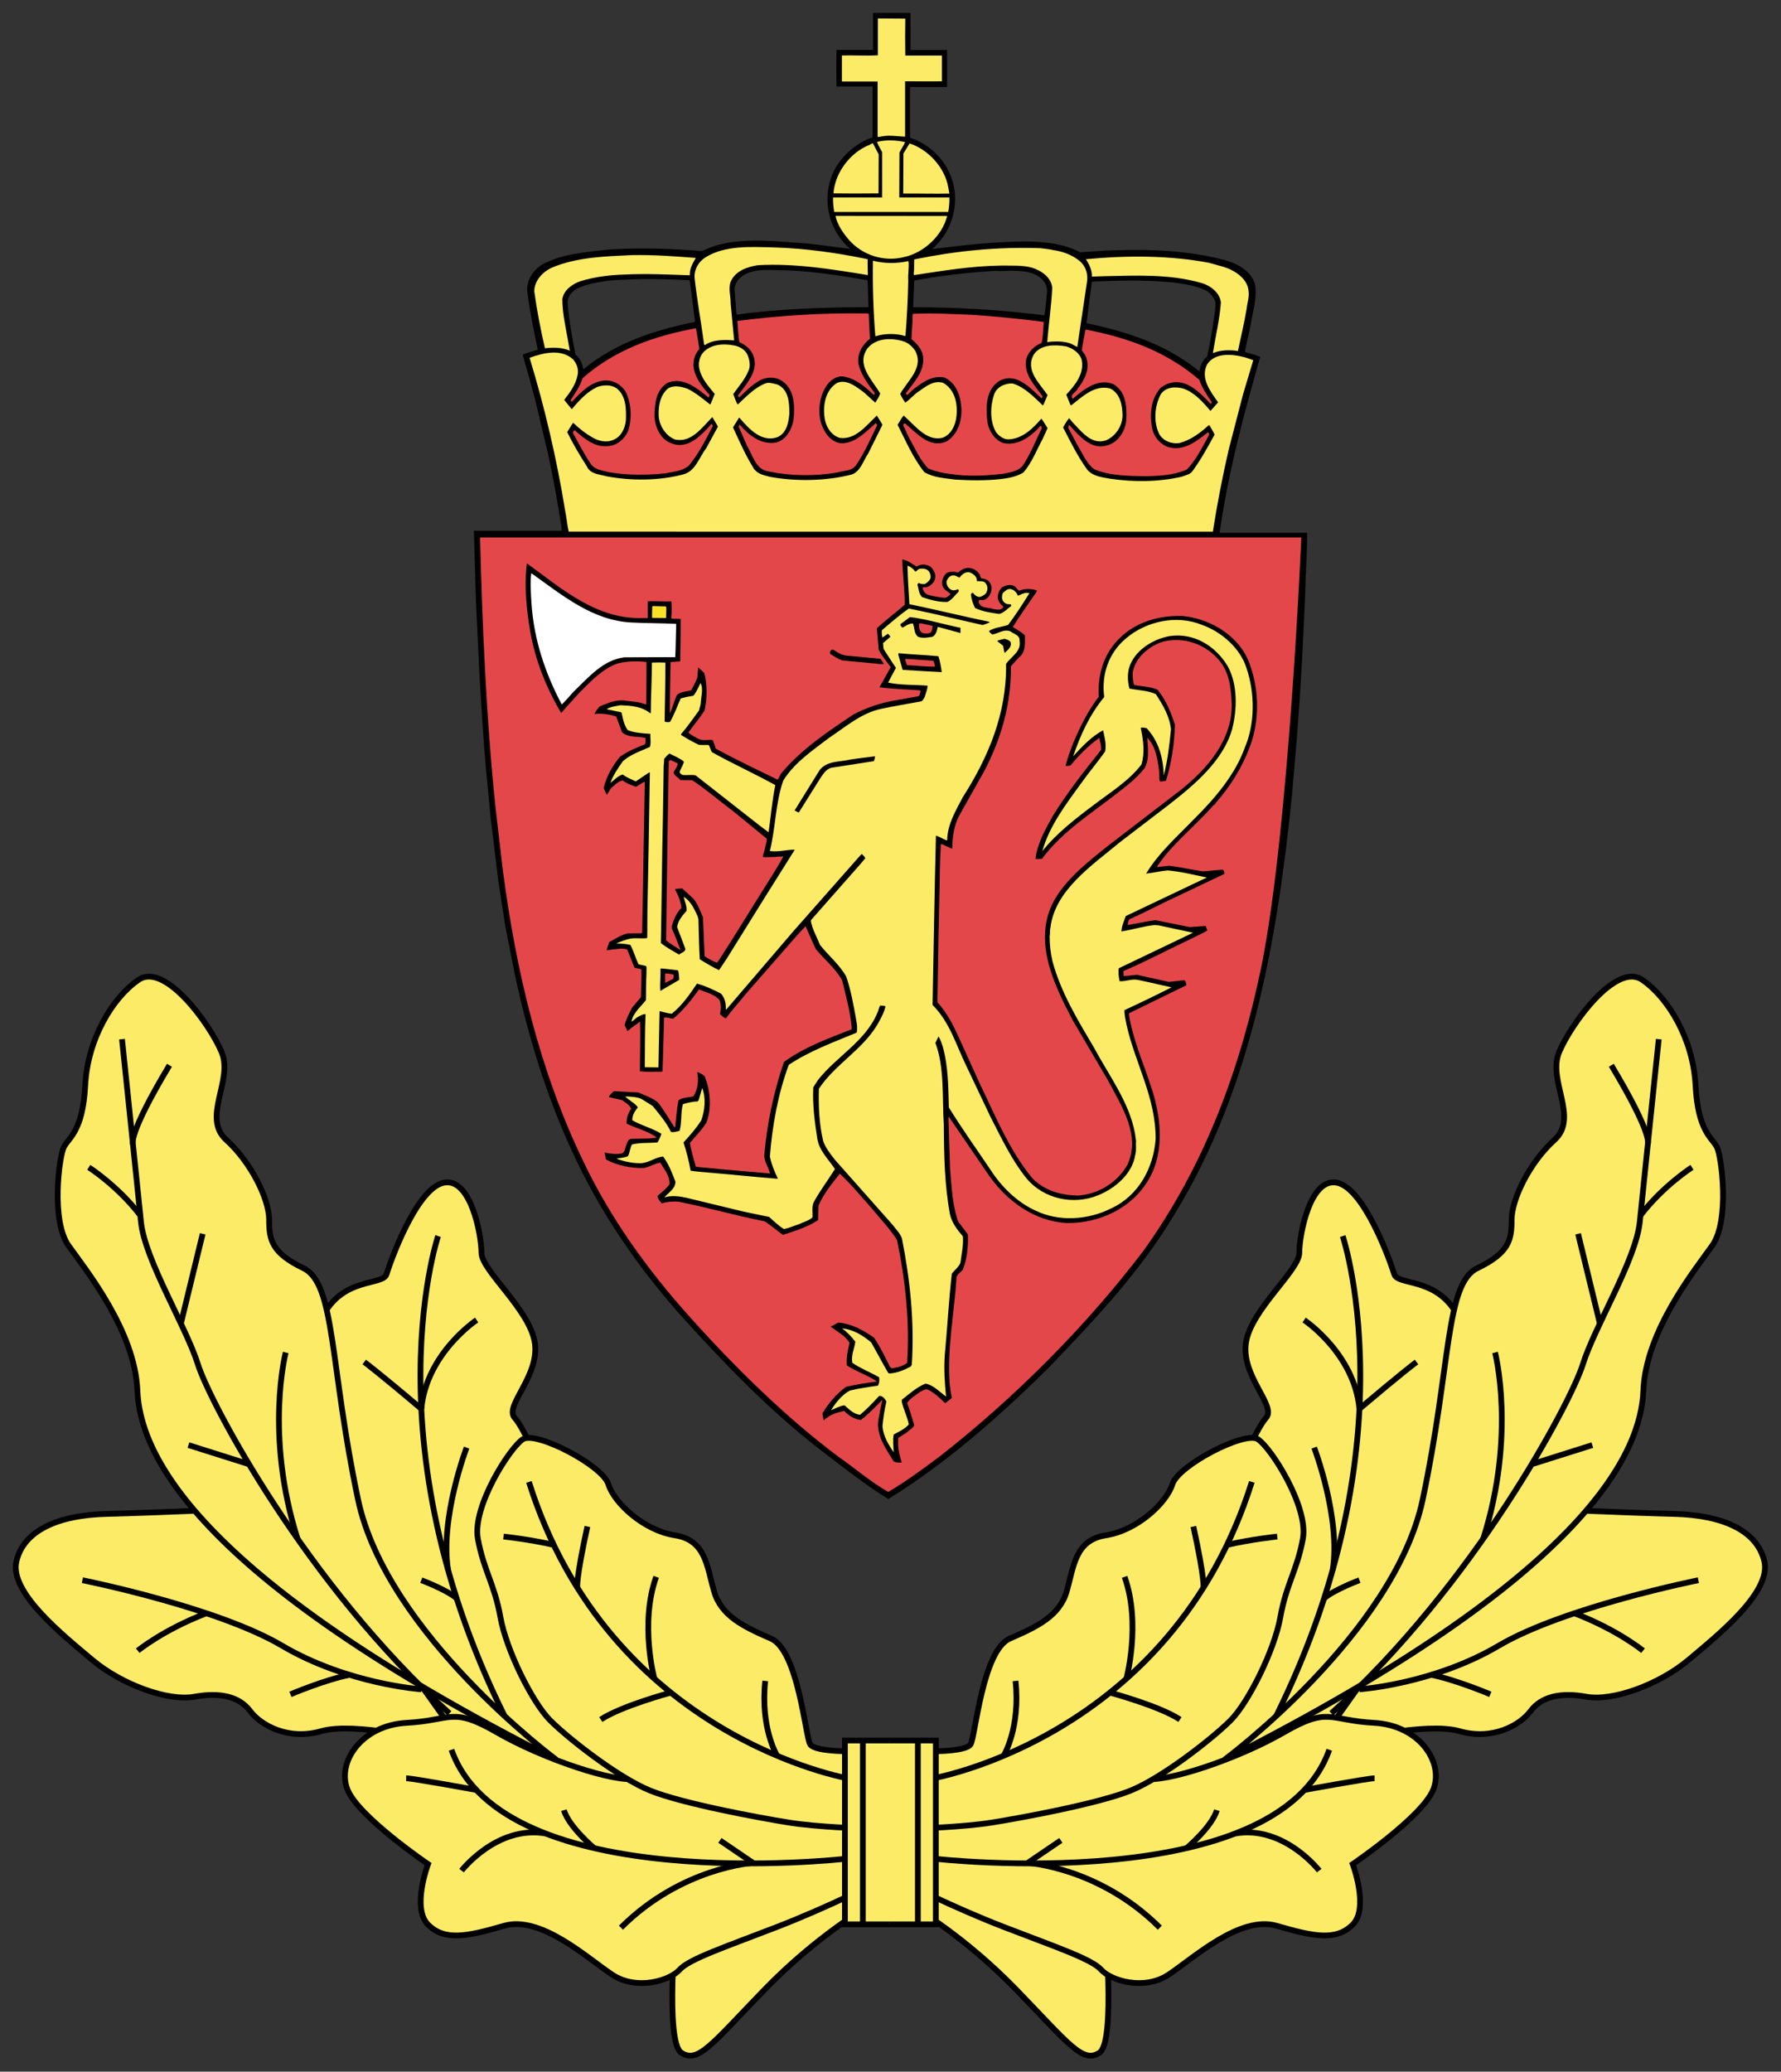 <?xml version="1.0" encoding="UTF-8" standalone="no"?>
<!-- Created with Inkscape (http://www.inkscape.org/) -->

<svg
   xmlns:dc="http://purl.org/dc/elements/1.1/"
   xmlns:cc="http://creativecommons.org/ns#"
   xmlns:rdf="http://www.w3.org/1999/02/22-rdf-syntax-ns#"
   xmlns:svg="http://www.w3.org/2000/svg"
   xmlns="http://www.w3.org/2000/svg"
   xmlns:sodipodi="http://sodipodi.sourceforge.net/DTD/sodipodi-0.dtd"
   xmlns:inkscape="http://www.inkscape.org/namespaces/inkscape"
   id="svg5008"
   height="641.209"
   width="551.53"
   version="1.0"
   sodipodi:docname="Coat of arms of the Norwegian Border Guard.svg"
   inkscape:version="0.92.2 (5c3e80d, 2017-08-06)">
  <rect width="100%" height="100%" fill="#333333" stroke="none"/>
  <sodipodi:namedview
     pagecolor="#ffffff"
     bordercolor="#666666"
     borderopacity="1"
     objecttolerance="10"
     gridtolerance="10"
     guidetolerance="10"
     inkscape:pageopacity="0"
     inkscape:pageshadow="2"
     inkscape:window-width="1920"
     inkscape:window-height="1137"
     id="namedview40"
     showgrid="false"
     fit-margin-bottom="4"
     fit-margin-top="4"
     fit-margin-left="4"
     fit-margin-right="4"
     inkscape:zoom="0.45254834"
     inkscape:cx="-37.800743"
     inkscape:cy="-100.55408"
     inkscape:window-x="1912"
     inkscape:window-y="-8"
     inkscape:window-maximized="1"
     inkscape:current-layer="svg5008" />
  <defs
     id="defs5010" />
  <g
     id="layer1"
     transform="translate(-18.798,-276.4)">
    <g
       id="g3198"
       transform="matrix(2.115,0,0,-2.115,-343.83,2002.6)" />
    <path
       id="path3214"
       d="m 300.76,280.4 v 11.49 h 11.32 v 11.44 h -11.47 v 15.61 c 0.64,0.52 1.54,0.52 2.23,0.98 7.24,3.3 12.16,10.94 11.7,18.99 -0.29,5.62 -2.72,10.77 -7.12,14.6 9.72,-1.22 19.74,-2.38 29.93,-2.38 5.68,0.17 11.12,0.81 15.93,3.36 3.3,-0.17 6.25,-0.46 9.49,-0.58 12.4,-0.46 24.9,0 36.31,3.3 3.71,1.16 7.99,3.82 8.51,8.11 0.35,3.88 -0.81,7.53 -1.45,11.29 -0.52,2.95 -1.33,5.79 -1.85,8.69 1.1,0.52 2.49,0.63 3.65,1.15 0.35,0.29 1.56,0.18 0.93,1.05 -5.04,17.66 -9.73,35.17 -12.39,53.82 h 27.09 c 0.06,6.08 -0.46,12.13 -0.57,18.1 -0.58,14.93 -1.39,29.99 -2.55,44.87 l -1.56,18.18 c -4.64,45.75 -12.69,90.97 -36.14,129.37 -10.48,17.66 -24.38,32.48 -39.03,47.71 -15.28,15.11 -31.79,29.7 -49.85,40.82 -7.47,-4.63 -14.31,-10.07 -21.26,-15.4 -15.34,-11.87 -29.06,-26.06 -42.15,-40.48 -14.3,-15.92 -25.94,-33.06 -34.46,-51.65 -7.98,-17.25 -13.6,-35.49 -17.66,-54.31 l -3.07,-15.52 -2.19,-14.19 -2.32,-19.17 -1.51,-15.75 c -0.81,-9.15 -1.33,-18.06 -1.91,-27.44 l -1.16,-24.21 -0.63,-21.57 h 27.04 c 0.06,0.06 0.35,-0.14 0.17,-0.26 -1.1,-7.93 -2.6,-15.75 -4.22,-23.45 l -3.77,-15.81 c -1.27,-4.98 -2.66,-9.96 -4.11,-14.94 1.39,-0.69 3.13,-1.1 4.69,-1.56 -1.22,-5.85 -2.49,-11.81 -3.24,-17.78 -0.41,-3.47 1.62,-6.72 4.52,-8.57 6.25,-3.42 13.83,-3.88 20.96,-4.69 9.61,-0.58 19.11,-0.29 28.6,0.52 9.61,-4.86 21.78,-3.07 32.49,-2.37 4.51,0.46 9.03,1.16 13.43,1.68 -6.31,-5.33 -8.68,-14.31 -5.96,-21.95 1.79,-5.56 7.23,-10.71 12.68,-12.51 L 289,318.7 v -15.52 h -11.17 c -0.06,-3.53 -0.06,-7.44 0,-11.32 h 11.32 V 280.4 Z m -38.63,79.65 c -4.34,0.05 -9.32,-0.76 -13.03,1.5 -1.56,1.04 -2.78,2.49 -2.83,4.4 l 0.58,7.42 0.17,0.4 c 13.03,-1.79 27.27,-2.26 40.71,-2.31 l -0.23,-8.11 -0.18,-0.23 c -8.34,-1.45 -16.67,-2.73 -25.19,-3.07 z m 64.97,0.17 c -8.74,0.52 -16.73,1.45 -25.19,3.01 l -0.34,8.28 c 13.72,-0.05 27.21,0.81 40.65,2.49 0.35,-2.14 0.58,-4.28 0.75,-6.48 0.17,-0.93 0.06,-1.97 -0.23,-2.84 -1.74,-3.76 -6.14,-4.46 -9.9,-4.46 -1.97,-0.12 -3.94,0.23 -5.74,0 z m -119.57,3.01 c -3.53,0.52 -7.24,0.99 -10.31,2.67 -1.51,0.87 -2.66,2.43 -2.66,4.17 0.4,5.5 1.44,10.77 2.43,16.09 1.56,1.1 2.14,2.96 2.43,4.58 10.08,-8.34 22.06,-12.11 34.57,-14.71 l 0.06,-0.12 c -0.58,-4.11 -1.04,-8.39 -1.68,-12.79 -8.4,-0.41 -16.39,-0.53 -24.84,0.11 z m 174.93,0.64 c -8.63,-0.87 -16.79,-0.7 -25.53,-0.29 l -1.68,12.85 c 12.5,2.61 24.78,6.55 34.97,14.94 0.23,-1.67 0.93,-3.47 2.43,-4.63 0.76,-3.76 1.51,-7.64 2.03,-11.46 0.23,-1.8 0.64,-3.53 0.46,-5.39 -0.4,-1.5 -1.68,-3.01 -3.12,-3.7 -2.96,-1.39 -6.37,-1.86 -9.56,-2.32"
       inkscape:connector-curvature="0" />
    <path
       id="path3216"
       d="m 299.14,282.17 c -0.06,3.64 -0.06,7.67 0,11.43 h 11.35 v 7.96 c -3.65,0.06 -7.71,0 -11.41,0 v 17.14 c -1.57,-0.05 -3.36,-0.29 -5.04,-0.29 -1.16,0 -2.26,0.24 -3.42,0.41 l -0.05,-0.41 v -16.79 h -11.06 v -8.05 c 3.47,-0.11 7.44,0.18 11.14,-0.06 v -11.4 c 2.78,0.06 5.76,0 8.49,0.06"
       inkscape:connector-curvature="0"
       style="fill:#fceb66" />
    <path
       id="path3218"
       d="m 299.08,320.38 c -0.41,1.1 -1.22,2.14 -1.74,3.24 l -0.06,13.9 h 15.52 c 0.06,1.51 -0.11,3.04 -0.35,4.49 h -35.32 c -0.23,-1.39 -0.4,-2.98 -0.35,-4.49 h 15.2 v -14.01 c -0.52,-1.04 -1.18,-2.03 -1.59,-3.19 2.78,-0.69 5.85,-0.57 8.69,0.06"
       inkscape:connector-curvature="0"
       style="fill:#fceb66" />
    <path
       id="path3220"
       d="m 290.91,324.2 -0.05,12.05 c -4.58,0.06 -9.44,0.06 -13.96,0 0.46,-6.37 5.15,-12.63 11.12,-15 0.4,-0.06 1.04,-0.93 1.27,-0.17 l 1.62,3.12"
       inkscape:connector-curvature="0"
       style="fill:#fceb66" />
    <path
       id="path3222"
       d="m 312.45,334.4 0.35,1.91 c -4.75,0.11 -9.61,-0.06 -14.3,0 l 0.06,-12.4 1.91,-3.12 c 5.85,1.91 10.94,7.52 11.98,13.61"
       inkscape:connector-curvature="0"
       style="fill:#fceb66" />
    <path
       id="path3224"
       d="m 312.11,343.22 c -1.51,6.2 -7.36,11.5 -13.44,12.77 -6.08,1.51 -12.68,-0.52 -16.91,-5.26 -1.91,-2.26 -3.64,-4.67 -4.22,-7.51 l 34.51,0.03 0.06,-0.03"
       inkscape:connector-curvature="0"
       style="fill:#fceb66" />
    <path
       id="path3226"
       d="m 287.5,356.63 c -0.06,1.68 0.05,3.24 0.05,4.92 -11.23,-1.85 -22.64,-3.7 -34.04,-3.07 -3.31,0.52 -7.01,1.74 -8.46,5.16 -0.75,2.08 0.06,4.52 0,6.66 l 1.1,11.46 c -3.12,-0.23 -6.6,-0.29 -9.15,1.51 l -0.17,-0.35 c -0.93,-6.89 -2.2,-13.72 -2.95,-20.67 -0.12,-2.43 1.21,-4.87 3.41,-6.2 5.97,-3.76 14.07,-3.24 21.08,-3.07 9.9,0.29 19.63,1.68 29.13,3.65"
       inkscape:connector-curvature="0"
       style="fill:#fceb66" />
    <path
       id="path3228"
       d="m 344.88,353.79 c 2.84,0.41 5.62,1.34 7.99,3.19 2.14,1.62 3.01,4.28 2.49,7.01 l -2.95,19.8 c -0.7,-0.29 -1.28,-0.7 -1.91,-0.99 -2.09,-0.86 -5.1,-0.81 -7.41,-0.52 0.46,-5.67 1.27,-11.06 1.56,-16.73 -0.23,-3.3 -3.47,-5.45 -6.31,-6.31 -2.96,-0.81 -6.26,-0.58 -9.5,-0.64 -9.32,0.12 -18.12,1.62 -26.98,2.95 -0.29,-0.63 0.11,-1.5 0,-2.37 0.05,-0.87 0,-1.68 0.05,-2.49 12.74,-2.61 25.66,-3.94 39.15,-3.47 1.22,0.17 2.61,0.29 3.82,0.57"
       inkscape:connector-curvature="0"
       style="fill:#fceb66" />
    <path
       id="path3230"
       d="m 234.28,356.23 c -0.98,1.67 -1.97,3.3 -1.85,5.38 -6.72,-0.23 -13.44,-0.58 -20.27,-0.23 -4.57,0.11 -9.32,0.75 -13.55,2.03 -2.55,0.86 -5.27,2.78 -5.67,5.61 0,4.06 0.92,8.17 1.62,12.05 l 0.69,3.88 c -2.37,-1.05 -5.15,-1.05 -7.7,-0.76 -1.33,-5.73 -2.49,-11.75 -3.3,-17.6 0,-3.36 2.72,-6.2 5.73,-7.47 7.65,-3.13 16.04,-3.36 24.44,-3.76 6.77,-0.12 13.2,0.35 19.86,0.87"
       inkscape:connector-curvature="0"
       style="fill:#fceb66" />
    <path
       id="path3232"
       d="m 397.34,358.89 c 3.48,0.98 7.88,3.59 8.11,7.7 0.23,1.85 -0.41,3.53 -0.58,5.27 -0.75,4.46 -1.79,8.8 -2.72,13.2 -2.49,-0.46 -5.62,-0.29 -7.76,0.64 0.81,-5.15 2.09,-10.31 2.49,-15.63 -0.29,-3.07 -3.3,-5.33 -6.02,-6.08 -9.85,-2.84 -20.39,-2.32 -30.58,-2.09 l -3.35,0.12 c 0.05,-2.09 -0.82,-3.77 -1.86,-5.39 12.68,-1.21 25.94,-1.21 38.05,1.1 l 4.22,1.16"
       inkscape:connector-curvature="0"
       style="fill:#fceb66" />
    <path
       id="path3234"
       d="m 300.12,357.21 c 0.29,1.91 -0.23,3.88 -0.06,6.08 -0.11,5.73 -0.4,11.41 -0.87,17.14 -2.89,-0.87 -6.37,-0.87 -9.32,0.06 -0.64,-7.88 -0.87,-15.58 -0.75,-23.4 3.65,0.93 7.29,0.93 11,0.12"
       inkscape:connector-curvature="0"
       style="fill:#fceb66" />
    <path
       id="path3236"
       d="m 302.2,384.95 c 2.84,5.21 -2.37,9.26 -4.63,13.37 0.41,0.93 0.99,1.86 1.57,2.72 1.62,-1.1 2.77,-2.72 4.57,-3.76 2.08,-1.51 4.46,-3.24 7.18,-2.37 3.59,2.08 4.52,6.31 4.11,10.3 -0.29,2.73 -1.56,5.62 -4.22,6.66 -4.7,1.22 -8.17,-3.18 -11.3,-6.08 l -0.81,-0.75 c -0.81,0.81 -1.27,1.91 -1.91,2.84 2.55,4.98 4.69,10.13 8.28,14.65 2.9,1.74 6.31,1.85 9.67,2.32 4.63,0.28 9.56,0.34 14.07,-0.18 2.44,-0.29 4.87,-0.75 6.95,-2.03 2.67,-3.12 4.05,-6.89 5.97,-10.42 l 1.5,-3.3 c -0.63,-0.93 -1.21,-2.03 -1.91,-2.95 -2.66,3.12 -5.91,6.25 -10.19,6.42 -1.56,0 -2.95,-1.04 -3.88,-2.25 -1.91,-3.36 -1.8,-7.99 -0.58,-11.64 0.81,-2.32 3.3,-3.48 5.68,-3.42 3.64,1.04 6.6,4.11 9.38,6.78 l 0.17,-0.06 1.33,-3.13 c -2.55,-3.71 -7.12,-7.82 -4.17,-12.68 2.2,-3.07 6.6,-2.95 9.96,-2.37 2.03,0.57 4.34,2.14 4.81,4.34 0.75,4.11 -2.03,7.64 -4.81,10.59 l 1.33,3.25 h 0.29 c 3.54,-2.78 7.24,-6.37 11.99,-5.16 3.13,1.57 3.76,5.16 3.82,8.34 -0.06,3.3 -2.08,6.37 -5.09,7.7 -4.58,1.57 -7.65,-2.78 -10.54,-5.73 -0.29,-0.35 -0.52,-0.75 -0.93,-1.1 -0.75,0.81 -1.27,1.91 -1.85,2.84 2.31,4.51 4.51,8.97 7.52,13.14 1.8,2.03 4.46,2.26 7.01,2.73 7.24,1.1 15.23,1.04 22.3,-0.64 1.15,-0.46 2.6,-0.64 3.35,-1.85 2.61,-3.6 4.64,-7.36 6.72,-11.12 -0.4,-1.05 -1.04,-1.91 -1.56,-2.9 h -0.29 c -2.72,2.49 -5.68,4.63 -9.09,5.5 -2.49,0.29 -4.87,-0.64 -6.14,-2.72 -1.91,-3.76 -1.51,-8.8 0.46,-12.45 1.62,-2.32 4.69,-2.37 7.07,-1.68 3.35,1.22 5.96,4.11 8.28,6.89 0.81,-0.87 1.56,-1.73 2.37,-2.66 -2.37,-3.36 -5.62,-7.53 -3.36,-11.81 2.32,-3.48 7.3,-3.19 10.83,-2.32 1.16,0.23 2.32,0.7 3.42,1.1 l -3.19,10.65 -4.4,16.97 c -1.97,8.46 -3.59,16.97 -4.92,25.42 H 194.9 c -0.46,-2.08 -0.69,-4.57 -1.1,-6.54 -2.6,-15.98 -6.31,-31.91 -11,-47.25 4.17,-1.51 9.62,-2.9 13.38,0.4 1.21,1.34 1.85,3.01 1.5,4.87 -0.57,3.01 -2.31,5.38 -4.17,7.76 l 2.26,2.78 h 0.18 c 2.31,-2.78 4.75,-5.39 7.93,-6.84 1.8,-0.58 4.17,-0.69 5.79,0.41 3.07,2.31 3.07,6.54 2.95,10.02 -0.29,2.43 -1.44,5.03 -3.82,5.96 -2.08,0.98 -4.46,0.46 -6.31,-0.58 -2.2,-1.22 -4.34,-2.89 -6.14,-4.63 l -0.17,0.06 -1.74,2.78 c 1.8,3.64 3.88,7.18 6.08,10.59 1.1,2.49 3.88,2.44 5.97,3.07 7.64,1.45 16.33,1.45 23.97,-0.58 3.76,-1.04 4.81,-5.21 7.01,-8.05 l 3.65,-6.71 c -0.53,-1.04 -1.16,-1.97 -1.74,-2.96 -3.19,3.25 -6.49,7.99 -11.47,6.95 -3.01,-1.1 -5.09,-4.46 -5.15,-7.64 -0.06,-3.07 0.52,-6.14 2.95,-8.22 1.85,-1.05 4.11,-0.53 5.91,0.11 2.6,1.22 4.8,3.13 7.06,4.87 l 0.18,-0.12 1.27,-3.13 c -2.84,-3.36 -6.6,-7.7 -4.05,-12.21 2.25,-3.19 6.6,-3.48 10.07,-2.78 1.62,0.29 3.3,1.21 4.11,2.83 0.64,1.51 1.1,3.65 0.23,5.21 -1.04,2.55 -3.01,4.69 -4.63,7.01 0.46,1.04 0.75,2.26 1.39,3.24 2.72,-2.54 5.33,-5.32 8.69,-6.6 1.16,-0.35 2.37,0.12 3.47,0.35 3.59,1.45 3.88,5.62 3.82,9.15 -0.23,2.78 -0.86,5.91 -3.64,7.18 -4.93,1.74 -8.81,-2.49 -11.82,-6.02 h -0.11 l -1.86,3.01 c 1.97,4.34 3.94,8.74 6.49,12.85 1.22,1.63 3.13,1.97 4.92,2.44 8.05,1.5 17.37,1.33 25.31,-0.7 2.83,-0.98 3.53,-4.23 5.09,-6.43 l 4.46,-8.97 c -0.52,-0.99 -1.16,-1.91 -1.74,-2.84 -3.24,3.01 -6.6,7.59 -11.52,6.89 -2.95,-0.93 -4.52,-3.99 -4.75,-6.95 -0.34,-3.7 0.52,-7.87 3.88,-10.02 2.67,-1.21 5.33,0.64 7.47,2.2 1.68,1.16 2.9,2.61 4.46,3.88 0.58,-0.92 1.16,-1.85 1.51,-2.83 -2.44,-4.23 -7.65,-8.92 -3.88,-14.07 2.72,-3.25 7.64,-3.25 11.46,-1.97 1.33,0.58 2.43,1.56 3.24,2.78"
       inkscape:connector-curvature="0"
       style="fill:#fceb66" />
    <path
       id="path3238"
       d="m 287.73,373.48 0.11,0.18 c 0.06,2.66 0.24,5.03 0.35,7.58 -2.43,1.97 -4.05,4.69 -3.53,7.88 0.81,3.35 2.95,6.19 5.04,8.97 -0.12,0.23 -0.12,0.46 -0.29,0.58 -2.78,-2.61 -5.68,-5.1 -9.33,-5.73 -2.31,-0.35 -4.34,1.27 -5.55,3.18 -2.38,3.77 -2.78,9.79 -0.35,13.73 1.04,1.96 3.07,3.7 5.33,3.76 4.22,-0.06 7.41,-3.53 10.48,-6.25 0.23,0.11 0.29,0.4 0.46,0.63 -2.03,4.17 -3.88,8.46 -6.54,12.4 -1.39,1.91 -3.83,1.62 -5.79,2.25 -7.18,1.22 -14.48,1.1 -21.43,-0.34 -3.94,-0.64 -4.75,-4.98 -6.49,-7.76 l -2.66,-6.14 c 0.06,-0.17 0.17,-0.35 0.35,-0.52 2.89,3.3 6.66,6.31 11.29,5.5 3.19,-0.93 4.98,-4.23 5.39,-7.41 0.4,-4.35 0.17,-9.56 -4.06,-11.93 -2.02,-1.16 -4.92,-0.93 -6.83,0.35 -2.26,1.33 -4,3.18 -5.97,5.03 -0.81,-0.69 0.18,-1.15 0.47,-1.73 2.37,-3.19 5.44,-6.78 3.99,-11 -0.63,-1.92 -2.43,-3.6 -4.28,-4.29 -0.35,-0.29 -0.18,-0.75 -0.29,-1.1 -0.18,-1.74 -0.35,-3.71 -0.46,-5.56 13.08,-1.68 26.46,-2.55 40.01,-2.32 l 0.58,0.06"
       inkscape:connector-curvature="0"
       style="fill:#e4474a" />
    <path
       id="path3240"
       d="m 342.04,376.03 c -0.23,2.2 -0.17,4.4 -0.69,6.54 -2.09,0.7 -4.17,2.78 -4.75,4.93 -0.93,4.69 2.61,8.1 5.04,11.58 -0.12,0.23 -0.12,0.46 -0.29,0.63 -3.59,-3.24 -7.7,-8.1 -12.91,-5.5 -4.46,2.67 -4.4,8.28 -3.83,12.97 0.47,2.67 2.21,5.45 4.93,6.37 4.63,0.93 8.57,-2.08 11.52,-5.38 0.35,0.23 0.46,0.81 0.17,1.16 -1.73,3.53 -3.18,7.23 -5.27,10.53 -1.39,2.44 -4.11,2.67 -6.54,3.19 -4.63,0.52 -9.27,0.81 -13.96,0.35 -3.06,-0.35 -6.42,-0.76 -9.26,-2.03 -2.66,-2.84 -4.05,-6.25 -5.91,-9.5 l -1.79,-3.82 c 0.06,-0.29 0.23,-0.52 0.46,-0.69 3.71,3.07 7.7,7.99 12.97,5.67 3.48,-2.2 4.75,-6.25 4.58,-10.19 -0.18,-3.76 -1.51,-7.76 -5.1,-9.55 -3.82,-0.93 -7.12,1.56 -10.02,3.82 l -1.68,1.62 -0.4,-0.58 c 2.66,-3.65 6.54,-7.53 5.09,-12.51 -0.63,-1.68 -1.91,-3.12 -3.35,-4.28 0.11,-2.55 0.34,-5.16 0.4,-7.82 6.08,-0.29 12.16,0.06 18.07,0.29 7.35,0.46 15.23,1.27 22.52,2.2"
       inkscape:connector-curvature="0"
       style="fill:#e4474a" />
    <path
       id="path3242"
       d="m 235.38,384.43 c -1.85,2.02 -2.26,4.86 -1.39,7.35 0.87,2.61 2.78,4.92 4.58,6.89 l -0.35,0.81 c -3.48,-2.84 -7.82,-6.54 -12.62,-4.63 -3.77,2.2 -4.06,6.66 -4.12,10.65 0.12,0.64 0.12,1.22 0.29,1.86 0.58,2.43 2.15,5.27 4.81,6.19 5.15,2.2 9.38,-2.37 12.57,-5.96 0.29,0.11 0.23,0.46 0.4,0.64 -2.2,4.22 -4.34,8.57 -7.47,12.33 -2.08,1.74 -4.98,1.85 -7.47,2.37 -5.56,0.58 -11.41,0.58 -17.08,-0.34 -2.14,-0.58 -4.81,-0.7 -6.08,-3.07 -1.97,-2.9 -3.53,-6.03 -5.21,-9.09 -0.06,-0.35 0.17,-0.53 0.34,-0.81 h 0.24 c 3.18,2.83 6.83,5.79 11.35,4.68 2.54,-0.52 4.92,-3.06 5.44,-5.55 0.87,-3.59 0.58,-7.42 -0.87,-10.72 -1.33,-2.55 -4.11,-4.17 -7.06,-3.82 -4,0.46 -7.01,3.59 -9.79,6.55 -0.23,0 -0.23,-0.29 -0.41,-0.47 1.39,-2.2 2.96,-4.28 3.71,-6.83 10.02,-8.8 22.29,-13.15 35.15,-15.46 l 1.04,6.43"
       inkscape:connector-curvature="0"
       style="fill:#e4474a" />
    <path
       id="path3244"
       d="m 390.22,393.98 c 0.81,2.49 2.32,4.69 3.82,6.89 -0.05,0.17 -0.11,0.41 -0.34,0.52 -3.36,-3.47 -7.42,-7.87 -12.63,-6.43 -1.1,0.29 -1.97,0.87 -2.89,1.51 -3.13,3.53 -3.48,8.63 -2.44,13.09 0.64,2.43 2.78,4.74 5.22,5.32 4.51,1.16 8.51,-1.97 11.92,-4.69 0.76,0.58 -0.05,1.34 -0.23,1.91 -1.91,3.31 -3.53,6.78 -6.31,9.62 -3.93,1.74 -8.1,1.97 -12.51,2.08 -5.44,-0.06 -11.29,-0.11 -16.15,-2.14 -2.49,-1.85 -3.53,-4.75 -5.1,-7.24 l -3.01,-5.67 0.29,-0.87 c 3.13,3.36 6.78,7.93 11.76,6.37 3.47,-0.87 5.67,-4.46 5.96,-7.82 0.23,-4.11 -0.12,-8.92 -3.99,-11.12 -4.75,-1.97 -9.1,1.57 -12.57,4.52 -1.16,-1.22 1.16,-2.09 1.5,-3.13 2.03,-2.55 3.77,-5.85 2.78,-9.2 -0.23,-1.05 -0.92,-1.86 -1.5,-2.67 0.29,-2.14 0.75,-4.34 1.16,-6.43 12.91,2.44 25.07,6.78 35.26,15.58"
       inkscape:connector-curvature="0"
       style="fill:#e4474a" />
    <path
       id="path3246"
       d="m 421.78,442.77 c 0,0 -3.82,90.47 -12.33,132.63 -6.55,31.73 -17.55,61.73 -36.6,88.19 -17.78,23.39 -39.96,45.57 -63.18,63.7 -5.27,3.93 -10.3,7.64 -15.8,10.88 -5.39,-3.01 -10.25,-7.29 -15.29,-10.77 -16.62,-12.45 -32.14,-27.74 -46.21,-43.43 -13.26,-14.76 -24.61,-30.69 -32.83,-47.88 -13.61,-28.15 -20.91,-58.84 -25.08,-90.74 l -2.25,-19.29 c -2.84,-27.56 -4.06,-55.91 -4.75,-83.29 h 254.32"
       inkscape:connector-curvature="0"
       style="fill:#e4474a" />
    <path
       id="path3248"
       d="m 302.67,451.77 c 1.27,-0.93 3.01,-0.75 4.28,0 0.93,0.98 1.8,2.26 1.39,3.76 -0.23,1.16 -1.27,2.09 -2.26,2.49 -0.46,0.24 -1.04,0.12 -1.5,0.12 -0.12,0.81 0.4,1.62 1.1,2.14 1.74,0.7 3.76,0.93 5.62,1.16 0.75,-0.06 1.33,-0.58 1.85,-1.16 -0.7,-0.81 -1.85,-1.15 -2.32,-2.2 -0.69,-1.44 -0.05,-3.07 0.93,-4.17 1.04,-0.75 2.55,-0.63 3.7,-0.29 0.87,-0.75 1.97,-1.44 3.13,-1.44 1.39,0 2.66,0.69 3.42,1.79 0.46,0.52 0.23,1.74 1.33,1.51 0.81,0.23 1.74,0.63 2.08,1.44 0.53,0.82 0.47,1.74 0.29,2.67 -0.34,1.1 -1.1,2.2 -2.25,2.49 -0.53,0.35 -1.68,-0.52 -1.57,0.58 0.41,2.2 2.96,1.62 4.52,2.25 1.04,0.12 2.32,0.58 3.07,-0.57 l 0.06,-0.18 c -1.16,-0.87 -1.97,-2.14 -1.68,-3.59 0.11,-0.92 0.58,-1.68 1.21,-2.37 1.1,-0.64 2.61,-1.04 3.82,-0.41 0.64,0.41 0.93,1.16 1.51,1.45 1.68,-0.69 3.94,-0.69 5.5,-0.06 l -0.12,0.41 c -2.43,3.59 -5.09,7.23 -7.35,10.88 1.28,0.81 2.66,1.51 3.76,2.61 -0.05,2.32 0.35,5.15 -1.79,6.72 l -2.55,2.83 c 0.12,11.7 -3.07,22.47 -8.16,32.26 l -7.82,13.9 c -1.68,3.06 -2.14,6.77 -2.2,10.3 -1.22,-0.35 -2.26,-1.16 -3.53,-1.45 -0.18,4.12 -0.35,7.82 -0.35,11.82 l -0.35,16.39 c -0.11,7 -0.23,13.66 -0.34,20.78 2.95,3.24 4.86,7.01 6.6,10.83 l 6.54,14.42 c 4.81,9.9 8.98,20.32 16.21,29.18 3.83,3.88 8.75,5.27 14.13,5.39 6.37,-0.41 12.34,-4.05 15.46,-9.73 3.94,-9.15 -1.85,-17.72 -5.84,-25.42 l -11.12,-18.94 c -5.79,-11 -12.8,-25.01 -5.68,-37.52 3.77,-6.6 10.48,-11.81 16.33,-16.5 l 22.87,-17.55 c 8.28,-6.65 15.76,-15.4 15.64,-26.4 -0.23,-5.44 -0.81,-10.6 -4.69,-14.48 -4.23,-4.4 -10.19,-6.25 -16.1,-5.03 -4.52,1.15 -9.21,5.03 -9.9,9.84 0,1.16 0.06,2.55 0.46,3.7 2.38,0.47 5.04,0.47 7.24,1.45 2.61,3.19 4.17,7.01 5.39,10.89 -0.18,5.96 -1.05,11.81 -2.78,17.31 -0.58,0.12 -1.28,0.23 -1.91,0.18 -0.24,-1.1 -0.06,-2.38 -0.24,-3.54 -0.52,-3.53 -0.98,-7.29 -3.65,-9.96 0.18,3.19 0.76,6.49 -0.81,9.39 -2.31,3.01 -5.67,5.61 -8.62,7.87 -7.94,6.2 -16.33,11.41 -22.64,19.51 l -0.47,0.7 c -0.81,0.06 -1.33,0.12 -2.08,0.06 0.63,-4.87 3.01,-9.09 5.38,-13.32 4.35,-7.07 9.73,-13.9 14.94,-20.44 0.12,-1.33 -0.29,-2.49 -0.52,-3.65 l -0.23,0.06 c -3.19,2.31 -6.14,5.27 -8.69,8.39 -0.46,0.12 -1.04,0.18 -1.56,0.12 0.64,-2.49 1.56,-4.92 2.49,-7.3 2.08,-4.92 4.46,-9.72 7.82,-14.12 -0.35,-5.62 0.92,-11.07 4.17,-15.47 5.21,-7 13.26,-9.73 21.77,-9.49 8.98,0.87 18.12,6.54 20.96,15.4 2.78,7.88 2.84,17.08 -0.06,24.9 -2.37,6.43 -6.08,12.45 -10.77,17.72 v 0.17 l -0.58,0.41 c -5.5,6.31 -12.91,12.04 -17.48,18.99 l 0.17,0.12 3.65,-0.41 c 3.53,0.47 6.83,1.22 10.36,1.74 2.09,-0.12 4.17,-0.41 6.32,-0.52 0.23,0.4 0.4,0.92 0.34,1.33 l -18.41,8.74 c -3.65,1.8 -7.3,3.65 -10.95,5.27 -0.4,0.52 -0.46,1.16 -0.57,1.8 2.83,-0.46 5.73,-1.16 8.68,-1.51 l 10.54,2.15 4.92,-0.35 c 0.23,0.46 0.46,0.92 0.52,1.45 -2.02,1.1 -4.17,2.08 -6.25,3.12 -6.54,3.07 -12.97,6.54 -19.57,9.32 -0.29,0.47 0,0.99 -0.12,1.51 l 0.29,0.12 3.88,-0.41 9.85,2.2 4.8,-0.52 c 0.52,0.29 0.58,0.98 0.64,1.56 l -17.66,8.63 -0.12,0.29 c 1.16,7.65 4.29,14.65 6.66,21.89 3.19,9.15 4.63,20.38 -0.46,29.18 -5.22,9.04 -15.29,13.73 -25.48,13.61 -9.85,-0.58 -18.3,-6.6 -23.97,-14.59 l -12.51,-18.3 -0.12,0.29 c 0.18,5.33 0.29,10.71 0.52,16.1 0.47,5.5 0.7,11 2.49,16.04 l 3.01,3.99 c 0.12,3.77 -0.23,7.47 -1.5,10.72 -0.52,0.98 -1.85,1.44 -2.03,2.6 -0.63,10.66 -2.89,21.6 -2.14,32.55 0.17,1.62 0.29,3.18 0.75,4.69 l -2.02,1.62 -0.24,-0.06 c -1.5,-1.56 -3.18,-3.01 -5.09,-4.05 -0.93,-0.41 -1.68,0.29 -2.43,0.58 -1.51,1.15 -3.07,1.91 -4.12,3.53 0.87,2.25 1.51,4.63 2.2,6.89 -0.46,1.04 -1.56,1.39 -2.2,2.14 l -2.72,1.74 c -0.34,2.66 0.29,5.21 1.05,7.64 -0.82,0.06 -1.74,0.06 -2.49,-0.35 -2.2,-3.59 -4.81,-7.06 -4.87,-11.58 0.23,-2.43 0.87,-4.92 1.33,-7.29 l -0.05,-0.12 c -2.2,2.26 -4.29,4.4 -6.61,6.2 -1.97,-0.29 -3.7,-1.34 -5.15,-2.84 -2.26,0.52 -4.52,1.16 -6.25,2.89 h -0.12 l -0.35,-2.14 c 1.86,-3.07 4.35,-6.08 7.36,-8.22 3.12,-0.69 6.31,-1.22 9.55,-1.62 -2.89,-1.97 -6.37,-3.01 -9.32,-4.98 -0.29,-2.38 0.29,-4.75 0.81,-7.01 -1.39,-2.26 -3.82,-3.47 -5.85,-4.98 l 2.38,-1.27 c 4.16,0.35 7.64,2.31 11,4.63 1.97,2.84 3.41,5.96 4.98,9.03 0.46,0.93 1.62,0.18 2.37,0.18 1.04,-0.29 2.03,-0.7 2.95,-1.34 0.87,-12.56 -0.57,-25.88 -3.12,-38.04 -2.14,-3.42 -5.16,-6.54 -7.76,-9.73 -3.24,-3.65 -6.49,-7.58 -9.96,-10.83 -2.49,3.13 -5.1,6.32 -6.6,9.91 -0.12,1.44 -0.06,2.95 -0.12,4.46 -3.36,2.2 -7.12,3.35 -10.88,4.57 -1.91,-1.33 -3.65,-2.84 -5.62,-4.17 -9.09,-1.79 -17.6,-4.28 -26.7,-6.08 -1.68,-0.17 -3.59,0 -5.21,0.52 -0.58,-0.64 -1.27,-1.45 -1.33,-2.31 1.39,-1.22 2.66,-2.15 3.71,-3.6 0.17,-2.66 -1.62,-4.57 -2.84,-6.71 -1.8,0.29 -3.36,1.33 -5.15,1.68 -4,0.06 -8.17,-0.75 -11.7,-2.67 l -0.41,-2.14 c 1.74,0.41 3.59,0.58 5.39,0.29 1.04,-0.58 0.92,-1.79 1.39,-2.72 0.23,-0.7 0.46,-1.56 1.33,-1.8 l 5.56,-0.11 2.43,-0.23 v -0.12 c -2.84,-2.03 -6.2,-2.78 -9.26,-4.23 -0.12,-1.68 0.46,-3.24 1.38,-4.63 -0.46,-1.21 -1.73,-1.85 -2.77,-2.66 l -4.11,-0.93 c 0.23,-0.75 0.98,-1.33 1.56,-1.85 l 7.53,0.4 c 2.08,0.93 4.34,1.63 6.14,3.13 1.96,2.55 3.41,5.15 5.15,7.76 l 0.17,-0.41 c 0.29,-2.72 0.46,-5.5 1.04,-8.1 1.28,-0.87 3.07,-0.81 4.58,-1.16 1.33,-2.14 1.74,-4.92 1.16,-7.53 0.81,0.23 1.68,0.7 2.31,1.28 1.8,4.4 2.26,9.96 0.52,14.41 -1.44,2.32 -3.35,4.17 -5.09,6.26 0.46,2.55 1.16,4.92 1.85,7.35 2.2,0.29 4.75,0.41 7.07,0.7 l 15.92,1.39 c -0.46,-1.91 -1.91,-3.71 -1.79,-5.85 0.92,-10.08 2.95,-19.46 6.08,-28.67 6.36,-4.63 13.66,-7.23 20.84,-10.07 l 0.17,-0.23 c -0.4,-5.1 -1.79,-10.08 -3.01,-15 -2.02,-3.65 -5.55,-6.49 -8.16,-9.67 -1.1,-2.32 -2.09,-4.75 -3.13,-7.06 l -2.84,3.07 -15.51,17.71 c -2.09,2.61 -4.41,5.1 -6.32,7.76 -0.69,-0.23 -1.38,-0.81 -1.85,-1.39 0.35,-1.39 0.35,-2.89 -0.11,-4.28 -1.74,-1.91 -4.17,-2.32 -6.37,-3.3 -2.32,3.18 -4.93,6.6 -8.05,9.09 -0.93,-0.12 -1.68,-0.47 -2.67,-0.41 l -0.11,0.29 -0.47,16.39 -0.28,0.11 c -2.44,0 -4.29,0.12 -6.72,-0.11 0,-5.15 0.17,-10.42 0.05,-15.4 -1.21,0.98 -2.66,1.73 -3.76,2.89 h -0.17 l -0.87,-1.79 c 0.52,-1.91 1.39,-3.65 2.31,-5.39 l 2.73,-3.24 c 0.05,-2.84 0.23,-5.67 0.17,-8.57 -0.64,-0.35 -1.45,-0.35 -2.14,-0.58 l -2.26,-5.62 c -1.62,-0.58 -3.47,-0.05 -5.15,0.06 -0.35,0.12 -0.81,0.12 -1.22,0.17 0.17,-0.86 0.52,-1.67 0.81,-2.54 1.8,-0.99 3.59,-2.14 5.62,-2.67 l 4.4,-0.05 0.17,-0.24 0.29,-15.69 c 0.06,-4.63 0.12,-9.5 0.23,-14.19 l 0.29,-16.67 -0.05,-0.12 c -0.99,0.41 -1.74,1.1 -2.67,1.56 -1.45,-0.52 -2.89,-0.98 -4.11,-1.96 -1.45,0.23 -2.61,1.56 -3.71,2.49 l -1.15,1.91 h -0.12 l -0.93,-2.03 c 0.82,-3.53 2.67,-6.77 4.98,-9.61 2.38,-1.8 5.1,-2.84 7.82,-3.94 0.23,-0.52 0.12,-1.27 0.17,-1.97 -2.37,-0.58 -5.38,0 -7.29,-1.79 l -1.8,-4.87 c -2.08,-0.63 -4.4,-1.04 -6.71,-0.75 0.34,-0.81 0.98,-1.68 1.62,-2.37 2.37,-0.93 4.57,-1.97 7.35,-1.86 2.26,0.41 4.81,0.35 6.89,1.28 l 0.18,-0.29 0.05,-9.27 v -3.59 c -2.89,-0.29 -5.9,-0.29 -8.74,0.41 -4.63,1.44 -8.34,5.44 -11.81,8.86 -1.91,2.08 -3.94,4.28 -5.85,6.54 -4.63,-7.76 -7.99,-16.21 -9.61,-25.3 -1.1,-6.66 -1.91,-13.79 -1.05,-20.85 l 0.06,-0.17 c 11,7.99 21.72,17.54 36.19,16.9 0.41,-0.05 0.99,0.24 1.22,-0.11 v -5.04 l 0.93,-0.06 c 2.08,0 4.22,0.12 6.37,0.06 0.11,1.68 0.17,3.47 -0.06,5.1 l 0.23,0.23 2.72,0.11 c -0.06,4.23 0,8.92 -0.17,13.15 -1.05,0.11 -1.91,0.11 -2.96,0.17 -0.11,5.44 -0.23,10.31 -0.23,15.93 0.87,-1.74 1.28,-3.88 2.2,-5.68 1.1,-1.16 2.96,-1.04 4.4,-1.5 0.76,-1.28 1.39,-2.55 1.91,-3.94 l 0.29,-3.13 1.86,1.74 c 0.98,3.7 0.87,7.87 0.11,11.58 -1.56,2.37 -3.41,4.57 -5.04,6.83 0.58,0.64 1.45,1.04 2.21,1.45 0.98,0.69 2.25,1.04 3.47,0.87 0.64,0.06 1.27,-0.23 1.85,0.06 0.41,0.81 0.7,1.68 0.93,2.6 6.31,3.42 12.74,6.49 19.17,9.61 0.58,-0.57 0.69,-1.56 1.33,-2.2 6.31,-7.41 14.24,-12.68 22.12,-17.95 3.76,-1.96 7.76,-3.41 12.04,-4.22 l 8.11,-1.45 c 0.52,-0.41 0.52,-1.04 0.69,-1.62 l -0.34,-0.23 c -4.17,-0.29 -8.23,-0.35 -12.4,-0.93 1.16,-1.97 2.26,-4.11 3.48,-6.2 -1.27,-1.85 -2.72,-3.41 -3.71,-5.44 l -0.58,-6.6 c 2.78,-2.61 5.74,-4.75 8.63,-7.3 0.06,-4.63 -0.69,-9.38 -0.75,-14.01 1.68,0.23 3.01,1.39 4.46,2.2"
       inkscape:connector-curvature="0" />
    <path
       id="path3250"
       d="m 302.2,453.28 c 0.52,0 0.81,-0.7 1.34,-0.81 1.04,-0.18 2.25,-0.06 2.95,0.81 0.35,0.63 0.69,1.39 0.4,2.2 -0.28,0.75 -0.98,1.21 -1.62,1.68 -0.69,0.05 -1.33,0.05 -1.91,-0.29 -0.29,0 -0.35,0.29 -0.46,0.46 0.4,1.33 0.4,2.84 1.45,3.88 2.49,0.87 5.27,1.62 7.87,1.5 1.45,-0.75 2.26,-2.02 3.42,-3.18 0.06,-0.23 0.11,-0.58 -0.18,-0.75 -0.63,0.29 -1.56,0.52 -2.19,0.11 -0.93,-0.52 -1.45,-1.56 -1.34,-2.6 0.35,-0.87 0.99,-1.8 2.03,-1.8 0.75,-0.06 1.33,0.47 1.97,0.7 0.75,-0.99 1.68,-1.8 2.95,-1.68 0.99,0.29 2.14,1.04 2.37,2.08 0.12,0.23 -0.05,0.58 0.18,0.7 0.98,0.06 2.08,-0.23 2.66,0.75 0.58,0.7 0.58,1.74 0.29,2.49 -0.29,0.87 -1.21,1.27 -2.02,1.62 -1.05,0.12 -1.8,-0.64 -2.32,-1.33 -0.29,0.06 -0.46,0.35 -0.58,0.58 0.17,1.5 0.64,2.89 1.27,4.17 2.26,1.15 4.87,1.44 7.42,1.85 1.45,-0.23 2.49,-1.56 3.7,-2.37 0.12,-0.06 0.06,-0.29 0.06,-0.47 -0.35,-0.34 -0.98,0 -1.39,-0.29 -0.69,-0.23 -1.21,-0.81 -1.39,-1.5 -0.11,-0.64 0,-1.33 0.23,-1.85 0.76,-0.64 1.33,-1.34 2.38,-1.22 1.04,0.17 1.91,1.04 2.2,1.97 0.58,0.17 1.04,-0.46 1.56,-0.52 0.64,-0.29 1.39,-0.35 2.08,-0.18 -2.02,3.3 -4.28,6.72 -6.6,9.85 -1.96,0.63 -4.16,0.75 -5.9,1.85 0.11,0.46 0.63,0.75 0.98,1.1 1.91,-0.29 3.59,-1.79 5.62,-0.98 1.04,0.81 3.07,1.21 2.84,2.95 0.63,3.24 -2.49,4.75 -4.17,7.12 0.23,15.35 -5.5,28.9 -13.38,41.23 -2.2,4.23 -4.8,8.4 -4.86,13.43 -1.22,-0.34 -2.32,-1.21 -3.48,-1.5 -0.46,18.01 -0.69,34.63 -1.04,52.4 5.39,5.45 7.3,12.45 10.42,18.82 l 7.59,15.98 c 3.36,6.49 6.37,13.03 11.12,18.94 5.38,6.37 14.47,8.28 22.06,5.21 5.33,-2.14 10.71,-6.66 11.58,-12.62 0.4,-1.28 0.11,-2.84 0.23,-4.29 -0.12,-0.75 -0.23,-1.68 -0.35,-2.43 -1.85,-9.73 -8.04,-17.72 -12.62,-26.34 -5.1,-8.58 -10.31,-17.15 -12.91,-26.82 -0.58,-2.6 -0.87,-4.86 -0.87,-7.75 0.23,-0.76 0,-1.68 0.23,-2.49 1.33,-11.76 13.09,-19.52 21.48,-26.53 l 15.35,-11.75 c 7.81,-6.08 16.5,-13.38 19.4,-23.05 1.62,-6.25 1.85,-14.01 -1.33,-19.74 -3.77,-6.31 -10.6,-10.48 -18.13,-9.27 -5.15,0.99 -10.65,4.4 -12.33,9.61 -0.64,2.15 -0.52,4.52 0.05,6.61 2.67,0.52 5.74,0.57 8.17,1.73 2.2,3.36 4.23,6.78 4.69,10.83 -0.46,4.86 -1.04,9.79 -2.26,14.36 -0.11,-5.44 -1.56,-10.65 -5.27,-14.65 -0.58,-0.12 -1.16,-0.29 -1.74,-0.17 l -0.05,0.29 c 0.75,3.59 1.27,7.52 0.17,11.12 -4.05,5.21 -9.61,8.56 -14.53,12.33 -5.68,4.23 -11.87,9.03 -16.16,14.47 2.14,-7.7 7.18,-14.36 11.99,-20.96 2.37,-3.36 5.09,-6.54 7.47,-9.9 0.4,-2.37 -0.18,-4.34 -0.64,-6.54 -3.53,1.85 -6.6,5.09 -9.27,8.05 2.2,-6.49 5.04,-12.8 9.62,-18.36 -0.93,-6.89 1.33,-13.61 6.71,-18.12 6.32,-5.39 15.81,-7.42 23.63,-4.17 5.91,2.08 11.81,7.18 13.72,13.37 2.61,7.59 2.67,17.2 -0.52,24.56 -2.95,8.28 -9.09,15.57 -15.58,22 -5.44,5.62 -11.05,10.54 -14.99,17.02 2.26,-0.23 4.52,-0.81 6.66,-0.98 4.17,0.35 8.16,1.39 12.16,2.2 l -3.83,1.8 -21.3,10.13 c -0.52,1.56 -1.28,3.07 -1.33,4.75 3.35,-0.52 6.83,-1.62 10.24,-1.97 l 1.34,0.11 10.59,2.26 -22.99,11 c -0.23,1.28 0,2.67 0.24,4 1.96,0.17 3.76,-0.87 5.9,-0.35 3.42,0.7 6.72,1.51 10.19,2.26 -4.8,2.43 -9.73,4.81 -14.59,7.06 0,1.51 0.35,3.02 0.64,4.46 2.66,11.99 9.09,22.47 9.03,35.44 -0.64,8.8 -5.21,17.49 -13.72,21.43 -7.07,3.59 -16.22,4.28 -23.51,0.69 -5.56,-2.49 -10.48,-7.3 -13.84,-12.51 -4.35,-6.48 -8.86,-12.74 -12.97,-19.39 -0.18,-6.49 -0.18,-12.74 -1.91,-18.94 -0.35,-1.04 -0.7,-2.03 -1.22,-2.95 h -0.11 l -0.93,1.91 c 2.89,7.58 2.08,17.14 2.61,25.36 0.05,9.27 0.23,18.76 1.91,27.68 0.57,2.61 2.25,4.81 3.99,6.83 0.23,2.78 -0.41,5.45 -0.75,8.17 -0.52,1.39 -1.85,2.2 -2.67,3.41 -0.98,8.57 -1.38,16.74 -2.2,25.37 -0.28,4.34 0,8.39 0.41,12.62 -2.03,-1.45 -3.94,-3.59 -6.37,-3.99 -2.67,1.1 -4.98,3.12 -7.35,5.03 l 0.05,0.76 c 0.58,2.37 1.68,4.45 2.14,6.83 -1.27,1.5 -3.01,2.2 -4.68,3.13 -0.35,1.85 -0.06,3.64 0,5.5 -1.68,-2.43 -3.19,-4.98 -3.48,-8 0.23,-2.6 0.64,-5.21 1.22,-7.75 -0.47,-0.76 -1.22,-1.86 -2.26,-1.68 -1.85,2.02 -3.82,4.11 -5.91,5.84 -1.97,-0.23 -3.36,-1.68 -4.8,-2.95 -1.51,0.18 -2.78,0.99 -4.17,1.51 1.39,-2.26 3.41,-4.81 5.84,-6.08 2.9,-0.7 5.74,-1.1 8.69,-1.51 0.41,-0.81 0.52,-1.79 0.35,-2.6 -2.72,-1.57 -5.68,-2.67 -8.28,-4.46 -0.47,-2.32 0.63,-4.35 0.92,-6.55 -1.15,-1.5 -2.6,-3.06 -4.11,-4.11 3.42,0.29 6.43,2.15 9.04,4.35 1.73,3.06 3.36,6.19 5.15,9.26 l 0.35,0.35 c 2.43,-0.12 4.63,-1.04 6.71,-2.15 l 0.35,-0.57 c 0.87,-13.55 -0.58,-26.52 -3.07,-39.15 -0.58,-1.56 -1.85,-2.78 -2.89,-4.17 l -17.78,-20.03 c -1.45,-1.86 -2.95,-3.71 -3.7,-5.85 -1.22,-5.1 -1.51,-10.83 -1.34,-16.21 4.87,-7.42 13.38,-11.99 18.01,-19.69 1.04,-1.86 2.15,-3.71 2.61,-5.79 -0.41,-0.35 -1.04,-0.18 -1.62,-0.29 -0.47,0.69 -0.52,1.62 -0.93,2.37 -3.65,8.69 -12.57,13.38 -18.3,20.62 l -1.5,2.31 c -0.29,5.33 0.46,10.95 1.27,16.04 0.58,3.59 3.48,6.31 5.44,9.27 -2.2,3.53 -4.8,6.89 -6.71,10.54 -0.47,1.39 -0.18,2.89 -0.24,4.4 -1.15,1.1 -2.72,1.39 -4.05,2.08 -1.62,0.52 -3.13,1.22 -4.8,1.56 -1.68,-1.04 -3.13,-2.43 -4.58,-3.76 l -7.82,-1.62 -17.95,-4.34 c -2.2,-0.47 -4.51,-0.76 -6.71,-0.06 1.33,-1.57 3.41,-2.61 3.47,-4.87 -1.04,-2.72 -2.08,-5.44 -3.82,-7.81 -2.49,0.23 -4.52,2.08 -7.13,2.08 -2.66,0 -4.98,-0.58 -7.35,-1.39 1.22,-0.29 2.49,-0.29 3.59,-0.81 0.64,-1.16 0.58,-2.43 1.22,-3.59 2.49,-0.64 5.21,-0.4 7.93,-0.64 0.52,-0.86 0.87,-1.73 1.22,-2.66 -2.84,-1.8 -6.14,-2.49 -9.04,-4.23 0,-1.5 0.76,-2.83 1.74,-3.93 -0.64,-1.05 -1.8,-1.62 -2.66,-2.38 -0.47,-0.23 -0.81,-0.69 -1.22,-0.92 l 0.29,-0.12 c 1.62,0.12 3.36,0.12 4.75,0.81 l 3.42,2.14 c 2.08,2.55 4.28,5.16 5.67,8.05 0.93,0.17 1.79,-0.17 2.66,-0.35 0.76,-2.72 0.29,-5.61 1.04,-8.28 1.51,-0.4 3.02,-0.81 4.52,-0.81 l 0.35,-0.4 1.1,-3.77 c 1.22,3.19 0.81,6.9 -0.29,10.02 -1.56,2.43 -3.47,4.63 -5.5,6.83 0.93,2.84 1.68,5.8 2.2,8.75 2.32,0.35 4.46,0.46 6.89,0.69 6.83,0.58 13.32,1.28 19.98,1.8 l 0.11,-0.12 c -1.04,-2.2 -1.96,-4.4 -2.43,-6.77 0.76,-9.79 2.55,-19.46 5.85,-28.38 6.54,-4.34 13.9,-7 21.02,-9.96 0.29,-1.21 0.11,-2.6 -0.12,-3.76 -0.81,-4.58 -1.62,-9.26 -3.12,-13.61 -2.09,-3.7 -5.5,-6.48 -8.11,-9.78 -0.98,-2.49 -2.37,-4.75 -2.84,-7.42 l 0.12,-0.34 15.17,-17.2 1.56,-1.85 c -0.11,-0.53 -0.75,-0.93 -1.04,-1.34 l -0.46,0.41 -20.56,23.28 -20.61,24.03 -0.41,0.46 -0.11,-0.12 c 0.11,-1.79 -0.29,-3.53 -1.51,-4.86 -2.37,-1.21 -4.81,-2.37 -7.41,-3.07 -2.2,3.25 -4.63,6.83 -7.82,9.32 -1.27,-0.11 -2.55,-0.52 -3.76,-0.81 l -0.35,17.43 -4.23,-0.05 c 0.06,-5.56 0,-10.77 0.23,-16.45 -0.75,-0.06 -1.56,0.46 -2.25,0.81 -0.76,0.35 -1.34,1.1 -2.09,1.56 0.41,-2.72 2.84,-4.57 4.46,-6.71 0.06,-2.78 0,-5.56 0.17,-8.28 -0.11,-0.7 0.18,-1.57 -0.11,-2.26 l -2.32,-0.52 c -0.98,-1.91 -1.5,-4.11 -2.55,-6.02 -1.44,-0.35 -2.89,-0.41 -4.4,-0.47 1.45,-0.58 2.9,-1.16 4.46,-1.5 1.8,-0.23 3.3,0.06 5.04,-0.12 l 0.12,-0.29 0.05,-8.22 0.41,-21.14 c 0.12,-7.64 0.23,-14.18 0.35,-21.65 l -0.29,0.05 -4.06,2.73 c -1.39,-0.64 -2.83,-1.22 -4.11,-2.15 -1.39,0.52 -2.6,1.62 -3.76,2.67 0.81,-2.43 2.37,-4.63 3.88,-6.78 2.43,-2.14 5.5,-3.12 8.34,-4.4 0.46,-1.27 0.05,-2.72 0.17,-4.05 -2.43,-0.18 -4.86,-0.29 -7.01,-1.16 -1.16,-1.51 -1.5,-3.47 -1.91,-5.38 -0.46,-0.35 -1.1,-0.29 -1.68,-0.47 l -2.95,-0.63 c 1.16,-0.76 2.78,-0.93 4.23,-1.22 3.3,0.12 6.71,0.35 9.26,2.49 l 0.18,-0.12 c 0,-5.21 0.34,-10.48 0.34,-15.57 1.45,-0.06 2.84,-0.06 4.17,0 0,5.84 -0.11,11.98 -0.23,18.24 0.46,0.23 1.22,0.29 1.68,0.11 1.33,-2.31 2.2,-4.8 3.3,-7.24 1.27,-0.4 2.61,-0.63 3.94,-0.86 0.98,-1.22 1.56,-2.61 2.2,-3.94 0.98,1.97 0.11,4.23 0.06,6.43 l -0.52,2.08 c -1.86,2.49 -3.54,4.98 -5.56,7.3 v 0.28 c 1.79,1.11 3.59,2.15 5.44,3.02 1.04,0.17 2.08,0 3.18,0.11 l 0.87,2.15 c 6.49,3.64 13.21,6.65 19.69,10.24 -0.98,4.75 -1.39,9.73 -2.08,14.6 l -2.55,-1.91 -20.04,-15.7 c -1.21,-0.29 -2.66,0 -3.99,-0.11 -0.41,-0.18 -0.81,-0.47 -0.99,-0.87 0.29,-1.1 1.16,-2.14 1.33,-3.3 -1.33,-1.1 -2.95,-1.68 -4.45,-2.49 -0.64,0.46 -1.16,1.04 -1.62,1.62 l -0.18,2.2 -0.23,15.58 c -0.29,12.56 -0.4,26.57 -0.64,39.26 1.74,1.39 3.77,2.49 5.68,3.59 0.58,-0.7 2.31,-0.87 1.79,-2.09 l -2.43,-6.42 c 0.23,-2.03 1.62,-3.54 2.9,-5.04 0.17,-1.51 -0.58,-2.9 -0.87,-4.35 2.2,1.33 3.36,3.88 4.34,6.08 l 0.23,0.87 c 0.12,4.17 0.18,8.51 0.41,12.39 1.97,1.22 3.88,2.38 5.96,3.36 l 2.26,-3.36 12.22,-19.63 8.91,-14.18 v -0.12 c -2.72,0 -4.97,0.81 -7.64,0.41 1.74,-7.01 1.74,-14.94 4.11,-21.72 3.3,-5.5 9.21,-9.49 14.25,-13.32 5.21,-3.47 10.02,-7.7 16.15,-8.97 4.12,-0.87 8.34,-1.56 12.45,-2.32 0.41,-0.29 0.76,-0.87 0.99,-1.39 0.35,-1.1 0.75,-2.14 0.92,-3.36 l -0.29,-0.11 c -3.93,-0.29 -8.22,-0.12 -11.98,-0.93 l 2.43,-4.57 c -1.33,-1.91 -2.55,-3.94 -3.82,-5.85 l -0.17,-1.8 c 0.69,-0.63 1.56,-1.27 2.25,-1.96 -0.11,-0.35 -0.46,-0.7 -0.75,-0.93 l -1.68,1.16 c -0.17,-0.64 -0.29,-1.45 -0.17,-2.26 2.66,-2.26 5.44,-4.69 8.33,-6.72 l 6.32,1.33 16.5,3.77 c 0.81,-0.18 1.51,-0.52 2.26,-0.81 l -0.35,-0.24 c -8.34,-1.68 -16.21,-3.7 -24.55,-5.38 -0.23,-4.11 -0.52,-7.88 -0.58,-11.93 0.98,0.35 1.79,0.93 2.37,1.8"
       inkscape:connector-curvature="0"
       style="fill:#fceb66" />
    <path
       id="path3252"
       d="m 214.53,469.08 c 4.46,0.24 9.04,0.18 13.55,0.41 l 0.12,0.06 c -0.12,3.18 -0.12,6.95 -0.29,10.25 -5.32,0.05 -10.83,0 -15.75,0.05 -6.6,0.82 -11,6.08 -15.81,10.72 -1.21,1.33 -2.31,2.66 -3.59,3.88 -5.09,-9.62 -8.63,-19.98 -9.38,-31.33 -0.17,-2.95 -0.46,-6.37 -0.06,-9.32 9.62,6.83 19,14.76 31.21,15.28"
       inkscape:connector-curvature="0"
       style="fill:#ffffff" />
    <path
       id="path3254"
       d="m 225.07,464.1 c 0.18,1.16 -0.05,2.38 0,3.59 l -4.34,-0.05 c -0.06,-1.16 0.06,-2.32 0.06,-3.48 l 0.12,-0.17 4.16,0.11"
       inkscape:connector-curvature="0"
       style="fill:#f9e027" />
    <path
       id="path3256"
       d="m 316.22,470.71 v 1.62 l -7.01,-1.91 c -0.29,1.15 -0.52,2.43 -1.62,3.07 -1.45,0.23 -2.95,0.52 -4.4,0.05 -1.39,-0.92 -1.1,-2.72 -1.68,-4.17 -1.16,-0.05 -2.2,0.76 -3.19,1.28 -0.4,-0.23 -0.75,-0.58 -0.69,-1.05 l 2.95,-2.2 c 5.39,0.64 10.37,2.26 15.64,3.31"
       inkscape:connector-curvature="0" />
    <path
       id="path3258"
       d="m 307.59,470.13 c -0.06,0.69 -0.12,1.44 -0.46,1.97 -0.93,0.52 -2.15,0.52 -3.01,0 -0.7,-0.7 -0.82,-1.74 -0.7,-2.61 0.06,-0.23 0.41,-0.06 0.58,-0.17 l 3.59,0.81"
       inkscape:connector-curvature="0"
       style="fill:#e4474a" />
    <path
       id="path3260"
       d="m 331.74,475.11 c 0.46,1.5 -0.87,2.49 -1.8,3.36 -0.34,-0.64 -0.29,-1.45 -0.52,-2.2 l -1.74,-1.39 c 0.06,-0.41 0.7,-0.29 0.99,-0.47 l 1.21,-0.29 c 0.64,0.23 1.39,0.35 1.86,0.99"
       inkscape:connector-curvature="0" />
    <path
       id="path3262"
       d="m 281.71,479.39 9.78,0.93 1.05,1.62 c -1.11,0.11 -2.26,-0.17 -3.42,-0.23 l -9.27,-0.87 c -1.44,-0.35 -2.72,-1.27 -3.99,-2.08 -0.06,-0.47 0,-0.87 0.35,-1.16 0.34,-0.23 0.69,-0.06 0.98,0.11 1.39,0.93 2.78,1.68 4.52,1.68"
       inkscape:connector-curvature="0" />
    <path
       id="path3264"
       d="m 309.39,479.51 c 0.52,1.56 0.81,3.24 1.04,4.92 -4.11,-0.23 -8.05,-0.41 -12.11,-0.7 l -1.33,-4.63 c 0.06,-0.17 -0.11,-0.34 0.12,-0.52 3.99,0.41 8.11,0.52 12.28,0.93"
       inkscape:connector-curvature="0" />
    <path
       id="path3266"
       d="m 307.76,480.9 c 0.41,0.52 0.47,1.21 0.58,1.85 -3.12,0 -5.56,-0.35 -8.68,-0.46 l -0.58,-1.74 0.17,-0.23 8.51,0.58"
       inkscape:connector-curvature="0"
       style="fill:#e4474a" />
    <path
       id="path3268"
       d="m 289.76,510.49 c 0,0.52 -0.18,1.04 -0.35,1.5 l -13.09,2.03 c -1.79,0.4 -2.78,2.2 -3.71,3.59 l -6.42,10.25 c -0.47,0 -0.81,-0.46 -1.34,-0.58 l 7.76,-12.51 c 2.26,-2.95 6.2,-2.49 9.33,-3.24 2.49,-0.41 5.21,-0.7 7.82,-1.04"
       inkscape:connector-curvature="0" />
    <path
       id="path3270"
       d="m 228.66,512.69 c 0,1.1 -0.98,1.91 -1.27,2.89 0.35,1.04 1.45,1.39 2.08,2.26 l 3.71,0.06 c 4.46,2.95 8.34,6.37 12.62,9.55 l 10.49,8.57 c -0.24,1.91 -0.81,3.65 -1.28,5.45 l 0.18,0.23 c 1.96,0.06 4.22,-0.12 6.19,-0.23 -1.91,3.59 -4.17,7 -6.31,10.42 l -10.37,16.62 c -1.33,1.91 -2.43,3.99 -3.82,5.85 -1.39,-0.41 -2.66,-1.22 -3.88,-1.97 l -0.52,-12.05 c -0.81,-1.97 -1.56,-4.05 -2.95,-5.79 l -3.48,-3.18 -2.08,0.17 -0.12,0.18 c 0.99,1.79 1.74,3.64 1.97,5.67 -1.62,1.68 -2.43,3.65 -3.01,5.79 l 0.06,0.64 c 0.98,2.2 1.85,4.46 2.72,6.71 -1.51,-1.04 -3.18,-1.96 -4.52,-3.06 l 0.24,-17.32 c 0.11,-12.1 0.4,-25.82 0.58,-38.21 l 0.63,-0.29 2.14,1.04"
       inkscape:connector-curvature="0"
       style="fill:#e4474a" />
    <path
       id="path3272"
       d="m 228.72,576.73 c 0.41,0.81 0.29,1.8 0.41,2.67 v 0.28 c -1.97,1.16 -3.94,2.32 -5.85,3.42 -0.17,-2.32 0.12,-4.4 0.06,-6.83 l 0.11,-0.12 c 1.86,0.12 3.53,0.41 5.27,0.58"
       inkscape:connector-curvature="0" />
    <path
       id="path3274"
       d="m 227.33,578 c 0.12,0.47 0.12,1.05 -0.11,1.4 -0.81,0.4 -1.62,0.86 -2.43,1.21 -0.06,-0.98 -0.06,-1.91 0,-2.84 l 0.23,-0.11 2.31,0.34"
       inkscape:connector-curvature="0"
       style="fill:#e4474a" />
  </g>
  <g
     transform="matrix(4.21,0,0,4.21,-128.281,-32.536)"
     id="g5609">
    <g
       id="g5605">
      <g
         style="stroke-width:0.423;stroke-miterlimit:4;stroke-dasharray:none"
         id="g5537">
        <path
           style="fill:#fceb66;fill-opacity:1;stroke:#000000;stroke-width:0.423;stroke-linecap:butt;stroke-linejoin:miter;stroke-miterlimit:4;stroke-dasharray:none;stroke-opacity:1"
           d="m 62.22,135.7 c 0,0 -5.672,-1.396 -8.116,-0.698 -2.443,0.698 -4.451,-0.436 -5.236,-1.484 -0.785,-1.047 -2.182,-1.396 -4.101,-1.047 -1.92,0.349 -5.323,-0.873 -7.505,-2.705 -2.182,-1.833 -6.109,-4.974 -5.585,-7.243 0.524,-2.269 3.054,-3.403 6.632,-3.491 3.578,-0.087 11.344,-0.436 11.344,-0.436 l 15.271,12.653 z"
           id="path5529"
           inkscape:connector-curvature="0" />
        <path
           style="fill:none;stroke:#000000;stroke-width:0.423;stroke-linecap:butt;stroke-linejoin:miter;stroke-miterlimit:4;stroke-dasharray:none;stroke-opacity:1"
           d="m 61.459,131.926 c 0,0 -5.43,-0.37 -10.243,-3.209 -4.813,-2.838 -14.686,-4.813 -14.686,-4.813"
           id="path5531"
           inkscape:connector-curvature="0" />
        <path
           style="fill:none;stroke:#000000;stroke-width:0.423;stroke-linecap:butt;stroke-linejoin:miter;stroke-miterlimit:4;stroke-dasharray:none;stroke-opacity:1"
           d="m 40.602,129.088 c 0,0 1.838,-1.52 5.047,-2.754"
           id="path5533"
           inkscape:connector-curvature="0"
           sodipodi:nodetypes="cc" />
        <path
           sodipodi:nodetypes="cc"
           style="fill:none;stroke:#000000;stroke-width:0.423;stroke-linecap:butt;stroke-linejoin:miter;stroke-miterlimit:4;stroke-dasharray:none;stroke-opacity:1"
           d="m 51.833,132.297 c 0,0 2.493,-1.066 4.385,-1.444"
           id="path5535"
           inkscape:connector-curvature="0" />
      </g>
      <g
         style="stroke-width:0.423;stroke-miterlimit:4;stroke-dasharray:none"
         id="g5551">
        <path
           style="fill:#fceb66;fill-opacity:1;stroke:#000000;stroke-width:0.423;stroke-linecap:butt;stroke-linejoin:miter;stroke-miterlimit:4;stroke-dasharray:none;stroke-opacity:1"
           d="m 70.51,116.327 c 0,0 -1.396,-3.491 -2.182,-4.363 -0.785,-0.873 1.833,-3.054 1.484,-5.498 -0.349,-2.443 -3.927,-5.323 -3.927,-6.632 0,-1.309 -0.785,-5.585 -2.792,-5.149 -2.007,0.436 -3.927,5.847 -4.189,6.719 -0.262,0.873 -3.229,0.175 -4.712,3.142 -1.484,2.967 -2.094,13.962 -2.094,13.962 l 15.097,21.205 18.849,1.745 z"
           id="path5539"
           inkscape:connector-curvature="0" />
        <path
           style="fill:none;stroke:#000000;stroke-width:0.423;stroke-linecap:butt;stroke-linejoin:miter;stroke-miterlimit:4;stroke-dasharray:none;stroke-opacity:1"
           d="m 62.693,98.605 c 0,0 -5.8,17.278 7.158,39.492"
           id="path5541"
           inkscape:connector-curvature="0"
           sodipodi:nodetypes="cc" />
        <path
           sodipodi:nodetypes="cc"
           style="fill:none;stroke:#000000;stroke-width:0.423;stroke-linecap:butt;stroke-linejoin:miter;stroke-miterlimit:4;stroke-dasharray:none;stroke-opacity:1"
           d="m 64.076,125.247 c -0.78,-0.661 -2.617,-1.343 -2.617,-1.343"
           id="path5543"
           inkscape:connector-curvature="0" />
        <path
           style="fill:none;stroke:#000000;stroke-width:0.423;stroke-linecap:butt;stroke-linejoin:miter;stroke-miterlimit:4;stroke-dasharray:none;stroke-opacity:1"
           d="m 64.791,114.155 c 0,0 -1.978,5.183 -1.36,9.009"
           id="path5545"
           inkscape:connector-curvature="0"
           sodipodi:nodetypes="cc" />
        <path
           style="fill:none;stroke:#000000;stroke-width:0.423;stroke-linecap:butt;stroke-linejoin:miter;stroke-miterlimit:4;stroke-dasharray:none;stroke-opacity:1"
           d="m 65.531,104.776 c 0,0 -3.698,2.458 -4.068,6.53"
           id="path5547"
           inkscape:connector-curvature="0"
           sodipodi:nodetypes="cc" />
        <path
           style="fill:none;stroke:#000000;stroke-width:0.423;stroke-linecap:butt;stroke-linejoin:miter;stroke-miterlimit:4;stroke-dasharray:none;stroke-opacity:1"
           d="m 57.263,107.861 c 0,0 0.992,0.73 4.2,3.445"
           id="path5549"
           inkscape:connector-curvature="0"
           sodipodi:nodetypes="cc" />
      </g>
      <path
         inkscape:connector-curvature="0"
         id="path5553"
         d="m 94.286,147.908 c 0,0 -3.702,2.098 -7.59,6.109 -3.887,4.011 -4.875,5.43 -6.109,4.628 -1.234,-0.802 -0.37,-9.873 -0.37,-9.873 l 14.809,-4.319 z"
         style="fill:#fceb66;fill-opacity:1;stroke:#000000;stroke-width:0.423;stroke-linecap:butt;stroke-linejoin:miter;stroke-miterlimit:4;stroke-dasharray:none;stroke-opacity:1" />
      <g
         style="stroke-width:0.423;stroke-miterlimit:4;stroke-dasharray:none"
         id="g5565">
        <path
           style="fill:#fceb66;fill-opacity:1;stroke:#000000;stroke-width:0.423;stroke-linecap:butt;stroke-linejoin:miter;stroke-miterlimit:4;stroke-dasharray:none;stroke-opacity:1"
           d="m 95.031,146.084 c 0,0 -3.578,1.833 -7.418,3.316 -3.84,1.484 -6.458,2.356 -7.156,3.142 -0.698,0.785 -3.142,1.571 -4.974,0.349 -1.833,-1.222 -5.236,-4.363 -7.941,-3.578 -2.705,0.785 -4.363,1.134 -5.585,-0.087 -1.222,-1.222 0,-4.45 0,-4.45 0,0 -5.149,-3.491 -5.934,-5.498 -0.785,-2.007 1.047,-4.712 4.363,-4.887 3.316,-0.175 3.316,-1.222 6.632,0.698 3.316,1.92 8.726,3.752 10.297,3.403 1.571,-0.349 17.54,1.833 17.54,1.833 z"
           id="path5555"
           inkscape:connector-curvature="0" />
        <path
           style="fill:none;stroke:#000000;stroke-width:0.423;stroke-linecap:butt;stroke-linejoin:miter;stroke-miterlimit:4;stroke-dasharray:none;stroke-opacity:1"
           d="m 83.426,143.033 2.438,1.655 c 0,0 -5.277,0.32 -9.72,4.763"
           id="path5557"
           inkscape:connector-curvature="0"
           sodipodi:nodetypes="ccc" />
        <path
           style="fill:none;stroke:#000000;stroke-width:0.423;stroke-linecap:butt;stroke-linejoin:miter;stroke-miterlimit:4;stroke-dasharray:none;stroke-opacity:1"
           d="m 74.183,143.609 c 0,0 -1.864,-1.563 -2.235,-2.797"
           id="path5559"
           inkscape:connector-curvature="0"
           sodipodi:nodetypes="cc" />
        <path
           style="fill:none;stroke:#000000;stroke-width:0.423;stroke-linecap:butt;stroke-linejoin:miter;stroke-miterlimit:4;stroke-dasharray:none;stroke-opacity:1"
           d="m 92.604,144.391 c 0,0 -25.098,2.838 -28.924,-8.022"
           id="path5561"
           inkscape:connector-curvature="0"
           sodipodi:nodetypes="cc" />
        <path
           style="fill:none;stroke:#000000;stroke-width:0.423;stroke-linecap:butt;stroke-linejoin:miter;stroke-miterlimit:4;stroke-dasharray:none;stroke-opacity:1"
           d="m 60.348,138.467 c 0.494,0 5.183,0.864 5.183,0.864"
           id="path5563"
           inkscape:connector-curvature="0" />
      </g>
      <g
         style="stroke-width:0.423;stroke-miterlimit:4;stroke-dasharray:none"
         id="g5581">
        <path
           style="fill:#fceb66;fill-opacity:1;stroke:#000000;stroke-width:0.423;stroke-linecap:butt;stroke-linejoin:miter;stroke-miterlimit:4;stroke-dasharray:none;stroke-opacity:1"
           d="m 93.548,136.485 c 0,0 -3.142,0.087 -3.491,-0.524 -0.349,-0.611 -0.873,-6.894 -2.88,-7.767 -2.007,-0.873 -3.665,-1.658 -4.189,-3.491 -0.524,-1.833 -0.611,-3.752 -2.88,-4.101 -2.269,-0.349 -4.451,-2.356 -4.887,-3.752 -0.436,-1.396 -5.323,-3.927 -6.283,-3.316 -0.96,0.611 -3.752,4.974 -3.316,7.33 0.436,2.356 1.222,3.316 1.658,5.759 0.436,2.443 2.356,6.283 3.665,7.592 1.309,1.309 4.974,4.189 7.33,5.149 2.356,0.96 8.028,2.007 10.21,2.356 2.182,0.349 5.498,0.436 5.498,0.436 z"
           id="path5567"
           inkscape:connector-curvature="0" />
        <path
           style="fill:none;stroke:#000000;stroke-width:0.423;stroke-linecap:butt;stroke-linejoin:miter;stroke-miterlimit:4;stroke-dasharray:none;stroke-opacity:1"
           d="m 92.937,138.492 c 0,0 -17.627,-2.967 -23.561,-21.816"
           id="path5569"
           inkscape:connector-curvature="0"
           sodipodi:nodetypes="cc" />
        <path
           style="fill:none;stroke:#000000;stroke-width:0.423;stroke-linecap:butt;stroke-linejoin:miter;stroke-miterlimit:4;stroke-dasharray:none;stroke-opacity:1"
           d="m 87.626,136.799 c 0,0 -1.239,-2.034 -0.868,-5.49"
           id="path5571"
           inkscape:connector-curvature="0"
           sodipodi:nodetypes="cc" />
        <path
           style="fill:none;stroke:#000000;stroke-width:0.423;stroke-linecap:butt;stroke-linejoin:miter;stroke-miterlimit:4;stroke-dasharray:none;stroke-opacity:1"
           d="m 78.613,131.186 c 0,0 -1.111,-4.073 0.123,-7.528"
           id="path5573"
           inkscape:connector-curvature="0"
           sodipodi:nodetypes="cc" />
        <path
           style="fill:none;stroke:#000000;stroke-width:0.423;stroke-linecap:butt;stroke-linejoin:miter;stroke-miterlimit:4;stroke-dasharray:none;stroke-opacity:1"
           d="m 79.778,132.178 c 0,0 -3.634,0.983 -5.115,1.97"
           id="path5575"
           inkscape:connector-curvature="0"
           sodipodi:nodetypes="cc" />
        <path
           style="fill:none;stroke:#000000;stroke-width:0.423;stroke-linecap:butt;stroke-linejoin:miter;stroke-miterlimit:4;stroke-dasharray:none;stroke-opacity:1"
           d="m 72.936,124.464 c 0,0 -0.123,-0.559 0.74,-4.508"
           id="path5577"
           inkscape:connector-curvature="0"
           sodipodi:nodetypes="cc" />
        <path
           sodipodi:nodetypes="cc"
           style="fill:none;stroke:#000000;stroke-width:0.423;stroke-linecap:butt;stroke-linejoin:miter;stroke-miterlimit:4;stroke-dasharray:none;stroke-opacity:1"
           d="m 71.247,121.32 c -1.806,-0.424 -3.741,-0.624 -3.741,-0.624"
           id="path5579"
           inkscape:connector-curvature="0" />
      </g>
      <path
         sodipodi:nodetypes="cc"
         inkscape:connector-curvature="0"
         id="path5583"
         d="m 64.421,145.255 c 0,0 2.595,-3.347 6.173,-2.73"
         style="fill:none;stroke:#000000;stroke-width:0.423;stroke-linecap:butt;stroke-linejoin:miter;stroke-miterlimit:4;stroke-dasharray:none;stroke-opacity:1" />
      <g
         style="stroke-width:0.423;stroke-miterlimit:4;stroke-dasharray:none"
         id="g5599">
        <path
           style="fill:#fceb66;fill-opacity:1;stroke:#000000;stroke-width:0.423;stroke-linecap:butt;stroke-linejoin:miter;stroke-miterlimit:4;stroke-dasharray:none;stroke-opacity:1"
           d="m 71.383,137.096 c 0,0 -12.479,-9.25 -14.573,-19.111 -2.094,-9.861 -1.658,-15.882 -4.014,-17.017 -2.356,-1.134 -2.531,-2.094 -2.531,-3.578 0,-1.484 -1.309,-4.189 -3.142,-5.847 -1.833,-1.658 0.524,-4.363 -0.349,-6.458 -0.873,-2.094 -4.189,-6.632 -6.109,-5.323 -1.92,1.309 -3.752,4.363 -3.927,7.767 -0.175,3.403 -1.222,3.84 -1.571,4.538 -0.349,0.698 -0.96,5.41 0.349,7.243 1.309,1.833 4.887,6.283 5.061,10.646 0.175,4.363 3.752,13.439 30.804,27.139 z"
           id="path5585"
           inkscape:connector-curvature="0"
           sodipodi:nodetypes="cscssssssssc" />
        <path
           style="fill:none;stroke:#000000;stroke-width:0.423;stroke-linecap:butt;stroke-linejoin:miter;stroke-miterlimit:4;stroke-dasharray:none;stroke-opacity:1"
           d="m 39.444,84.126 c 0,0 0.698,6.632 1.396,13.439 0.287,2.799 3.316,7.679 4.189,10.472 0.873,2.792 7.982,16.192 18.5,25.656"
           id="path5587"
           inkscape:connector-curvature="0"
           sodipodi:nodetypes="cscc" />
        <path
           style="fill:none;stroke:#000000;stroke-width:0.423;stroke-linecap:butt;stroke-linejoin:miter;stroke-miterlimit:4;stroke-dasharray:none;stroke-opacity:1"
           d="m 40.261,91.85 c 0,0 -0.468,-0.568 2.674,-5.804"
           id="path5589"
           inkscape:connector-curvature="0"
           sodipodi:nodetypes="cc" />
        <path
           sodipodi:nodetypes="cc"
           style="fill:none;stroke:#000000;stroke-width:0.423;stroke-linecap:butt;stroke-linejoin:miter;stroke-miterlimit:4;stroke-dasharray:none;stroke-opacity:1"
           d="m 37,93.551 c 0,0 2.153,1.369 3.818,3.569"
           id="path5591"
           inkscape:connector-curvature="0" />
        <path
           sodipodi:nodetypes="cc"
           style="fill:none;stroke:#000000;stroke-width:0.423;stroke-linecap:butt;stroke-linejoin:miter;stroke-miterlimit:4;stroke-dasharray:none;stroke-opacity:1"
           d="m 45.378,98.438 -1.602,6.594"
           id="path5593"
           inkscape:connector-curvature="0" />
        <path
           sodipodi:nodetypes="cc"
           style="fill:none;stroke:#000000;stroke-width:0.423;stroke-linecap:butt;stroke-linejoin:miter;stroke-miterlimit:4;stroke-dasharray:none;stroke-opacity:1"
           d="m 44.331,113.971 4.423,1.396"
           id="path5595"
           inkscape:connector-curvature="0" />
        <path
           style="fill:none;stroke:#000000;stroke-width:0.423;stroke-linecap:butt;stroke-linejoin:miter;stroke-miterlimit:4;stroke-dasharray:none;stroke-opacity:1"
           d="m 51.486,107.164 c 0,0 -1.571,6.027 0.873,13.706"
           id="path5597"
           inkscape:connector-curvature="0"
           sodipodi:nodetypes="cc" />
      </g>
      <path
         inkscape:connector-curvature="0"
         id="path5601"
         d="m 96.014,135.69 h -3.394 v 13.514 h 3.394"
         style="fill:#fceb66;fill-opacity:1;stroke:#000000;stroke-width:0.423;stroke-linecap:butt;stroke-linejoin:miter;stroke-miterlimit:4;stroke-dasharray:none;stroke-opacity:1"
         sodipodi:nodetypes="cccc" />
      <path
         inkscape:connector-curvature="0"
         id="path5603"
         d="m 93.941,135.831 v 13.221"
         style="fill:none;stroke:#000000;stroke-width:0.423;stroke-linecap:butt;stroke-linejoin:miter;stroke-miterlimit:4;stroke-dasharray:none;stroke-opacity:1" />
    </g>
    <g
       id="use5607"
       transform="matrix(-1,0,0,1,191.928,0)">
      <g
         style="stroke-width:0.423;stroke-miterlimit:4;stroke-dasharray:none"
         id="g5697">
        <path
           style="fill:#fceb66;fill-opacity:1;stroke:#000000;stroke-width:0.423;stroke-linecap:butt;stroke-linejoin:miter;stroke-miterlimit:4;stroke-dasharray:none;stroke-opacity:1"
           d="m 62.22,135.7 c 0,0 -5.672,-1.396 -8.116,-0.698 -2.443,0.698 -4.451,-0.436 -5.236,-1.484 -0.785,-1.047 -2.182,-1.396 -4.101,-1.047 -1.92,0.349 -5.323,-0.873 -7.505,-2.705 -2.182,-1.833 -6.109,-4.974 -5.585,-7.243 0.524,-2.269 3.054,-3.403 6.632,-3.491 3.578,-0.087 11.344,-0.436 11.344,-0.436 l 15.271,12.653 z"
           id="path5689"
           inkscape:connector-curvature="0" />
        <path
           style="fill:none;stroke:#000000;stroke-width:0.423;stroke-linecap:butt;stroke-linejoin:miter;stroke-miterlimit:4;stroke-dasharray:none;stroke-opacity:1"
           d="m 61.459,131.926 c 0,0 -5.43,-0.37 -10.243,-3.209 -4.813,-2.838 -14.686,-4.813 -14.686,-4.813"
           id="path5691"
           inkscape:connector-curvature="0" />
        <path
           style="fill:none;stroke:#000000;stroke-width:0.423;stroke-linecap:butt;stroke-linejoin:miter;stroke-miterlimit:4;stroke-dasharray:none;stroke-opacity:1"
           d="m 40.602,129.088 c 0,0 1.838,-1.52 5.047,-2.754"
           id="path5693"
           inkscape:connector-curvature="0"
           sodipodi:nodetypes="cc" />
        <path
           sodipodi:nodetypes="cc"
           style="fill:none;stroke:#000000;stroke-width:0.423;stroke-linecap:butt;stroke-linejoin:miter;stroke-miterlimit:4;stroke-dasharray:none;stroke-opacity:1"
           d="m 51.833,132.297 c 0,0 2.493,-1.066 4.385,-1.444"
           id="path5695"
           inkscape:connector-curvature="0" />
      </g>
      <g
         style="stroke-width:0.423;stroke-miterlimit:4;stroke-dasharray:none"
         id="g5711">
        <path
           style="fill:#fceb66;fill-opacity:1;stroke:#000000;stroke-width:0.423;stroke-linecap:butt;stroke-linejoin:miter;stroke-miterlimit:4;stroke-dasharray:none;stroke-opacity:1"
           d="m 70.51,116.327 c 0,0 -1.396,-3.491 -2.182,-4.363 -0.785,-0.873 1.833,-3.054 1.484,-5.498 -0.349,-2.443 -3.927,-5.323 -3.927,-6.632 0,-1.309 -0.785,-5.585 -2.792,-5.149 -2.007,0.436 -3.927,5.847 -4.189,6.719 -0.262,0.873 -3.229,0.175 -4.712,3.142 -1.484,2.967 -2.094,13.962 -2.094,13.962 l 15.097,21.205 18.849,1.745 z"
           id="path5699"
           inkscape:connector-curvature="0" />
        <path
           style="fill:none;stroke:#000000;stroke-width:0.423;stroke-linecap:butt;stroke-linejoin:miter;stroke-miterlimit:4;stroke-dasharray:none;stroke-opacity:1"
           d="m 62.693,98.605 c 0,0 -5.8,17.278 7.158,39.492"
           id="path5701"
           inkscape:connector-curvature="0"
           sodipodi:nodetypes="cc" />
        <path
           sodipodi:nodetypes="cc"
           style="fill:none;stroke:#000000;stroke-width:0.423;stroke-linecap:butt;stroke-linejoin:miter;stroke-miterlimit:4;stroke-dasharray:none;stroke-opacity:1"
           d="m 64.076,125.247 c -0.78,-0.661 -2.617,-1.343 -2.617,-1.343"
           id="path5703"
           inkscape:connector-curvature="0" />
        <path
           style="fill:none;stroke:#000000;stroke-width:0.423;stroke-linecap:butt;stroke-linejoin:miter;stroke-miterlimit:4;stroke-dasharray:none;stroke-opacity:1"
           d="m 64.791,114.155 c 0,0 -1.978,5.183 -1.36,9.009"
           id="path5705"
           inkscape:connector-curvature="0"
           sodipodi:nodetypes="cc" />
        <path
           style="fill:none;stroke:#000000;stroke-width:0.423;stroke-linecap:butt;stroke-linejoin:miter;stroke-miterlimit:4;stroke-dasharray:none;stroke-opacity:1"
           d="m 65.531,104.776 c 0,0 -3.698,2.458 -4.068,6.53"
           id="path5707"
           inkscape:connector-curvature="0"
           sodipodi:nodetypes="cc" />
        <path
           style="fill:none;stroke:#000000;stroke-width:0.423;stroke-linecap:butt;stroke-linejoin:miter;stroke-miterlimit:4;stroke-dasharray:none;stroke-opacity:1"
           d="m 57.263,107.861 c 0,0 0.992,0.73 4.2,3.445"
           id="path5709"
           inkscape:connector-curvature="0"
           sodipodi:nodetypes="cc" />
      </g>
      <path
         inkscape:connector-curvature="0"
         id="path5713"
         d="m 94.286,147.908 c 0,0 -3.702,2.098 -7.59,6.109 -3.887,4.011 -4.875,5.43 -6.109,4.628 -1.234,-0.802 -0.37,-9.873 -0.37,-9.873 l 14.809,-4.319 z"
         style="fill:#fceb66;fill-opacity:1;stroke:#000000;stroke-width:0.423;stroke-linecap:butt;stroke-linejoin:miter;stroke-miterlimit:4;stroke-dasharray:none;stroke-opacity:1" />
      <g
         style="stroke-width:0.423;stroke-miterlimit:4;stroke-dasharray:none"
         id="g5725">
        <path
           style="fill:#fceb66;fill-opacity:1;stroke:#000000;stroke-width:0.423;stroke-linecap:butt;stroke-linejoin:miter;stroke-miterlimit:4;stroke-dasharray:none;stroke-opacity:1"
           d="m 95.031,146.084 c 0,0 -3.578,1.833 -7.418,3.316 -3.84,1.484 -6.458,2.356 -7.156,3.142 -0.698,0.785 -3.142,1.571 -4.974,0.349 -1.833,-1.222 -5.236,-4.363 -7.941,-3.578 -2.705,0.785 -4.363,1.134 -5.585,-0.087 -1.222,-1.222 0,-4.45 0,-4.45 0,0 -5.149,-3.491 -5.934,-5.498 -0.785,-2.007 1.047,-4.712 4.363,-4.887 3.316,-0.175 3.316,-1.222 6.632,0.698 3.316,1.92 8.726,3.752 10.297,3.403 1.571,-0.349 17.54,1.833 17.54,1.833 z"
           id="path5715"
           inkscape:connector-curvature="0" />
        <path
           style="fill:none;stroke:#000000;stroke-width:0.423;stroke-linecap:butt;stroke-linejoin:miter;stroke-miterlimit:4;stroke-dasharray:none;stroke-opacity:1"
           d="m 83.426,143.033 2.438,1.655 c 0,0 -5.277,0.32 -9.72,4.763"
           id="path5717"
           inkscape:connector-curvature="0"
           sodipodi:nodetypes="ccc" />
        <path
           style="fill:none;stroke:#000000;stroke-width:0.423;stroke-linecap:butt;stroke-linejoin:miter;stroke-miterlimit:4;stroke-dasharray:none;stroke-opacity:1"
           d="m 74.183,143.609 c 0,0 -1.864,-1.563 -2.235,-2.797"
           id="path5719"
           inkscape:connector-curvature="0"
           sodipodi:nodetypes="cc" />
        <path
           style="fill:none;stroke:#000000;stroke-width:0.423;stroke-linecap:butt;stroke-linejoin:miter;stroke-miterlimit:4;stroke-dasharray:none;stroke-opacity:1"
           d="m 92.604,144.391 c 0,0 -25.098,2.838 -28.924,-8.022"
           id="path5721"
           inkscape:connector-curvature="0"
           sodipodi:nodetypes="cc" />
        <path
           style="fill:none;stroke:#000000;stroke-width:0.423;stroke-linecap:butt;stroke-linejoin:miter;stroke-miterlimit:4;stroke-dasharray:none;stroke-opacity:1"
           d="m 60.348,138.467 c 0.494,0 5.183,0.864 5.183,0.864"
           id="path5723"
           inkscape:connector-curvature="0" />
      </g>
      <g
         style="stroke-width:0.423;stroke-miterlimit:4;stroke-dasharray:none"
         id="g5741">
        <path
           style="fill:#fceb66;fill-opacity:1;stroke:#000000;stroke-width:0.423;stroke-linecap:butt;stroke-linejoin:miter;stroke-miterlimit:4;stroke-dasharray:none;stroke-opacity:1"
           d="m 93.548,136.485 c 0,0 -3.142,0.087 -3.491,-0.524 -0.349,-0.611 -0.873,-6.894 -2.88,-7.767 -2.007,-0.873 -3.665,-1.658 -4.189,-3.491 -0.524,-1.833 -0.611,-3.752 -2.88,-4.101 -2.269,-0.349 -4.451,-2.356 -4.887,-3.752 -0.436,-1.396 -5.323,-3.927 -6.283,-3.316 -0.96,0.611 -3.752,4.974 -3.316,7.33 0.436,2.356 1.222,3.316 1.658,5.759 0.436,2.443 2.356,6.283 3.665,7.592 1.309,1.309 4.974,4.189 7.33,5.149 2.356,0.96 8.028,2.007 10.21,2.356 2.182,0.349 5.498,0.436 5.498,0.436 z"
           id="path5727"
           inkscape:connector-curvature="0" />
        <path
           style="fill:none;stroke:#000000;stroke-width:0.423;stroke-linecap:butt;stroke-linejoin:miter;stroke-miterlimit:4;stroke-dasharray:none;stroke-opacity:1"
           d="m 92.937,138.492 c 0,0 -17.627,-2.967 -23.561,-21.816"
           id="path5729"
           inkscape:connector-curvature="0"
           sodipodi:nodetypes="cc" />
        <path
           style="fill:none;stroke:#000000;stroke-width:0.423;stroke-linecap:butt;stroke-linejoin:miter;stroke-miterlimit:4;stroke-dasharray:none;stroke-opacity:1"
           d="m 87.626,136.799 c 0,0 -1.239,-2.034 -0.868,-5.49"
           id="path5731"
           inkscape:connector-curvature="0"
           sodipodi:nodetypes="cc" />
        <path
           style="fill:none;stroke:#000000;stroke-width:0.423;stroke-linecap:butt;stroke-linejoin:miter;stroke-miterlimit:4;stroke-dasharray:none;stroke-opacity:1"
           d="m 78.613,131.186 c 0,0 -1.111,-4.073 0.123,-7.528"
           id="path5733"
           inkscape:connector-curvature="0"
           sodipodi:nodetypes="cc" />
        <path
           style="fill:none;stroke:#000000;stroke-width:0.423;stroke-linecap:butt;stroke-linejoin:miter;stroke-miterlimit:4;stroke-dasharray:none;stroke-opacity:1"
           d="m 79.778,132.178 c 0,0 -3.634,0.983 -5.115,1.97"
           id="path5735"
           inkscape:connector-curvature="0"
           sodipodi:nodetypes="cc" />
        <path
           style="fill:none;stroke:#000000;stroke-width:0.423;stroke-linecap:butt;stroke-linejoin:miter;stroke-miterlimit:4;stroke-dasharray:none;stroke-opacity:1"
           d="m 72.936,124.464 c 0,0 -0.123,-0.559 0.74,-4.508"
           id="path5737"
           inkscape:connector-curvature="0"
           sodipodi:nodetypes="cc" />
        <path
           sodipodi:nodetypes="cc"
           style="fill:none;stroke:#000000;stroke-width:0.423;stroke-linecap:butt;stroke-linejoin:miter;stroke-miterlimit:4;stroke-dasharray:none;stroke-opacity:1"
           d="m 71.247,121.32 c -1.806,-0.424 -3.741,-0.624 -3.741,-0.624"
           id="path5739"
           inkscape:connector-curvature="0" />
      </g>
      <path
         sodipodi:nodetypes="cc"
         inkscape:connector-curvature="0"
         id="path5743"
         d="m 64.421,145.255 c 0,0 2.595,-3.347 6.173,-2.73"
         style="fill:none;stroke:#000000;stroke-width:0.423;stroke-linecap:butt;stroke-linejoin:miter;stroke-miterlimit:4;stroke-dasharray:none;stroke-opacity:1" />
      <g
         style="stroke-width:0.423;stroke-miterlimit:4;stroke-dasharray:none"
         id="g5759">
        <path
           style="fill:#fceb66;fill-opacity:1;stroke:#000000;stroke-width:0.423;stroke-linecap:butt;stroke-linejoin:miter;stroke-miterlimit:4;stroke-dasharray:none;stroke-opacity:1"
           d="m 71.383,137.096 c 0,0 -12.479,-9.25 -14.573,-19.111 -2.094,-9.861 -1.658,-15.882 -4.014,-17.017 -2.356,-1.134 -2.531,-2.094 -2.531,-3.578 0,-1.484 -1.309,-4.189 -3.142,-5.847 -1.833,-1.658 0.524,-4.363 -0.349,-6.458 -0.873,-2.094 -4.189,-6.632 -6.109,-5.323 -1.92,1.309 -3.752,4.363 -3.927,7.767 -0.175,3.403 -1.222,3.84 -1.571,4.538 -0.349,0.698 -0.96,5.41 0.349,7.243 1.309,1.833 4.887,6.283 5.061,10.646 0.175,4.363 3.752,13.439 30.804,27.139 z"
           id="path5745"
           inkscape:connector-curvature="0"
           sodipodi:nodetypes="cscssssssssc" />
        <path
           style="fill:none;stroke:#000000;stroke-width:0.423;stroke-linecap:butt;stroke-linejoin:miter;stroke-miterlimit:4;stroke-dasharray:none;stroke-opacity:1"
           d="m 39.444,84.126 c 0,0 0.698,6.632 1.396,13.439 0.287,2.799 3.316,7.679 4.189,10.472 0.873,2.792 7.982,16.192 18.5,25.656"
           id="path5747"
           inkscape:connector-curvature="0"
           sodipodi:nodetypes="cscc" />
        <path
           style="fill:none;stroke:#000000;stroke-width:0.423;stroke-linecap:butt;stroke-linejoin:miter;stroke-miterlimit:4;stroke-dasharray:none;stroke-opacity:1"
           d="m 40.261,91.85 c 0,0 -0.468,-0.568 2.674,-5.804"
           id="path5749"
           inkscape:connector-curvature="0"
           sodipodi:nodetypes="cc" />
        <path
           sodipodi:nodetypes="cc"
           style="fill:none;stroke:#000000;stroke-width:0.423;stroke-linecap:butt;stroke-linejoin:miter;stroke-miterlimit:4;stroke-dasharray:none;stroke-opacity:1"
           d="m 37,93.551 c 0,0 2.153,1.369 3.818,3.569"
           id="path5751"
           inkscape:connector-curvature="0" />
        <path
           sodipodi:nodetypes="cc"
           style="fill:none;stroke:#000000;stroke-width:0.423;stroke-linecap:butt;stroke-linejoin:miter;stroke-miterlimit:4;stroke-dasharray:none;stroke-opacity:1"
           d="m 45.378,98.438 -1.602,6.594"
           id="path5753"
           inkscape:connector-curvature="0" />
        <path
           sodipodi:nodetypes="cc"
           style="fill:none;stroke:#000000;stroke-width:0.423;stroke-linecap:butt;stroke-linejoin:miter;stroke-miterlimit:4;stroke-dasharray:none;stroke-opacity:1"
           d="m 44.331,113.971 4.423,1.396"
           id="path5755"
           inkscape:connector-curvature="0" />
        <path
           style="fill:none;stroke:#000000;stroke-width:0.423;stroke-linecap:butt;stroke-linejoin:miter;stroke-miterlimit:4;stroke-dasharray:none;stroke-opacity:1"
           d="m 51.486,107.164 c 0,0 -1.571,6.027 0.873,13.706"
           id="path5757"
           inkscape:connector-curvature="0"
           sodipodi:nodetypes="cc" />
      </g>
      <path
         inkscape:connector-curvature="0"
         id="path5761"
         d="m 96.014,135.69 h -3.394 v 13.514 h 3.394"
         style="fill:#fceb66;fill-opacity:1;stroke:#000000;stroke-width:0.423;stroke-linecap:butt;stroke-linejoin:miter;stroke-miterlimit:4;stroke-dasharray:none;stroke-opacity:1"
         sodipodi:nodetypes="cccc" />
      <path
         inkscape:connector-curvature="0"
         id="path5763"
         d="m 93.941,135.831 v 13.221"
         style="fill:none;stroke:#000000;stroke-width:0.423;stroke-linecap:butt;stroke-linejoin:miter;stroke-miterlimit:4;stroke-dasharray:none;stroke-opacity:1" />
    </g>
  </g>
</svg>

